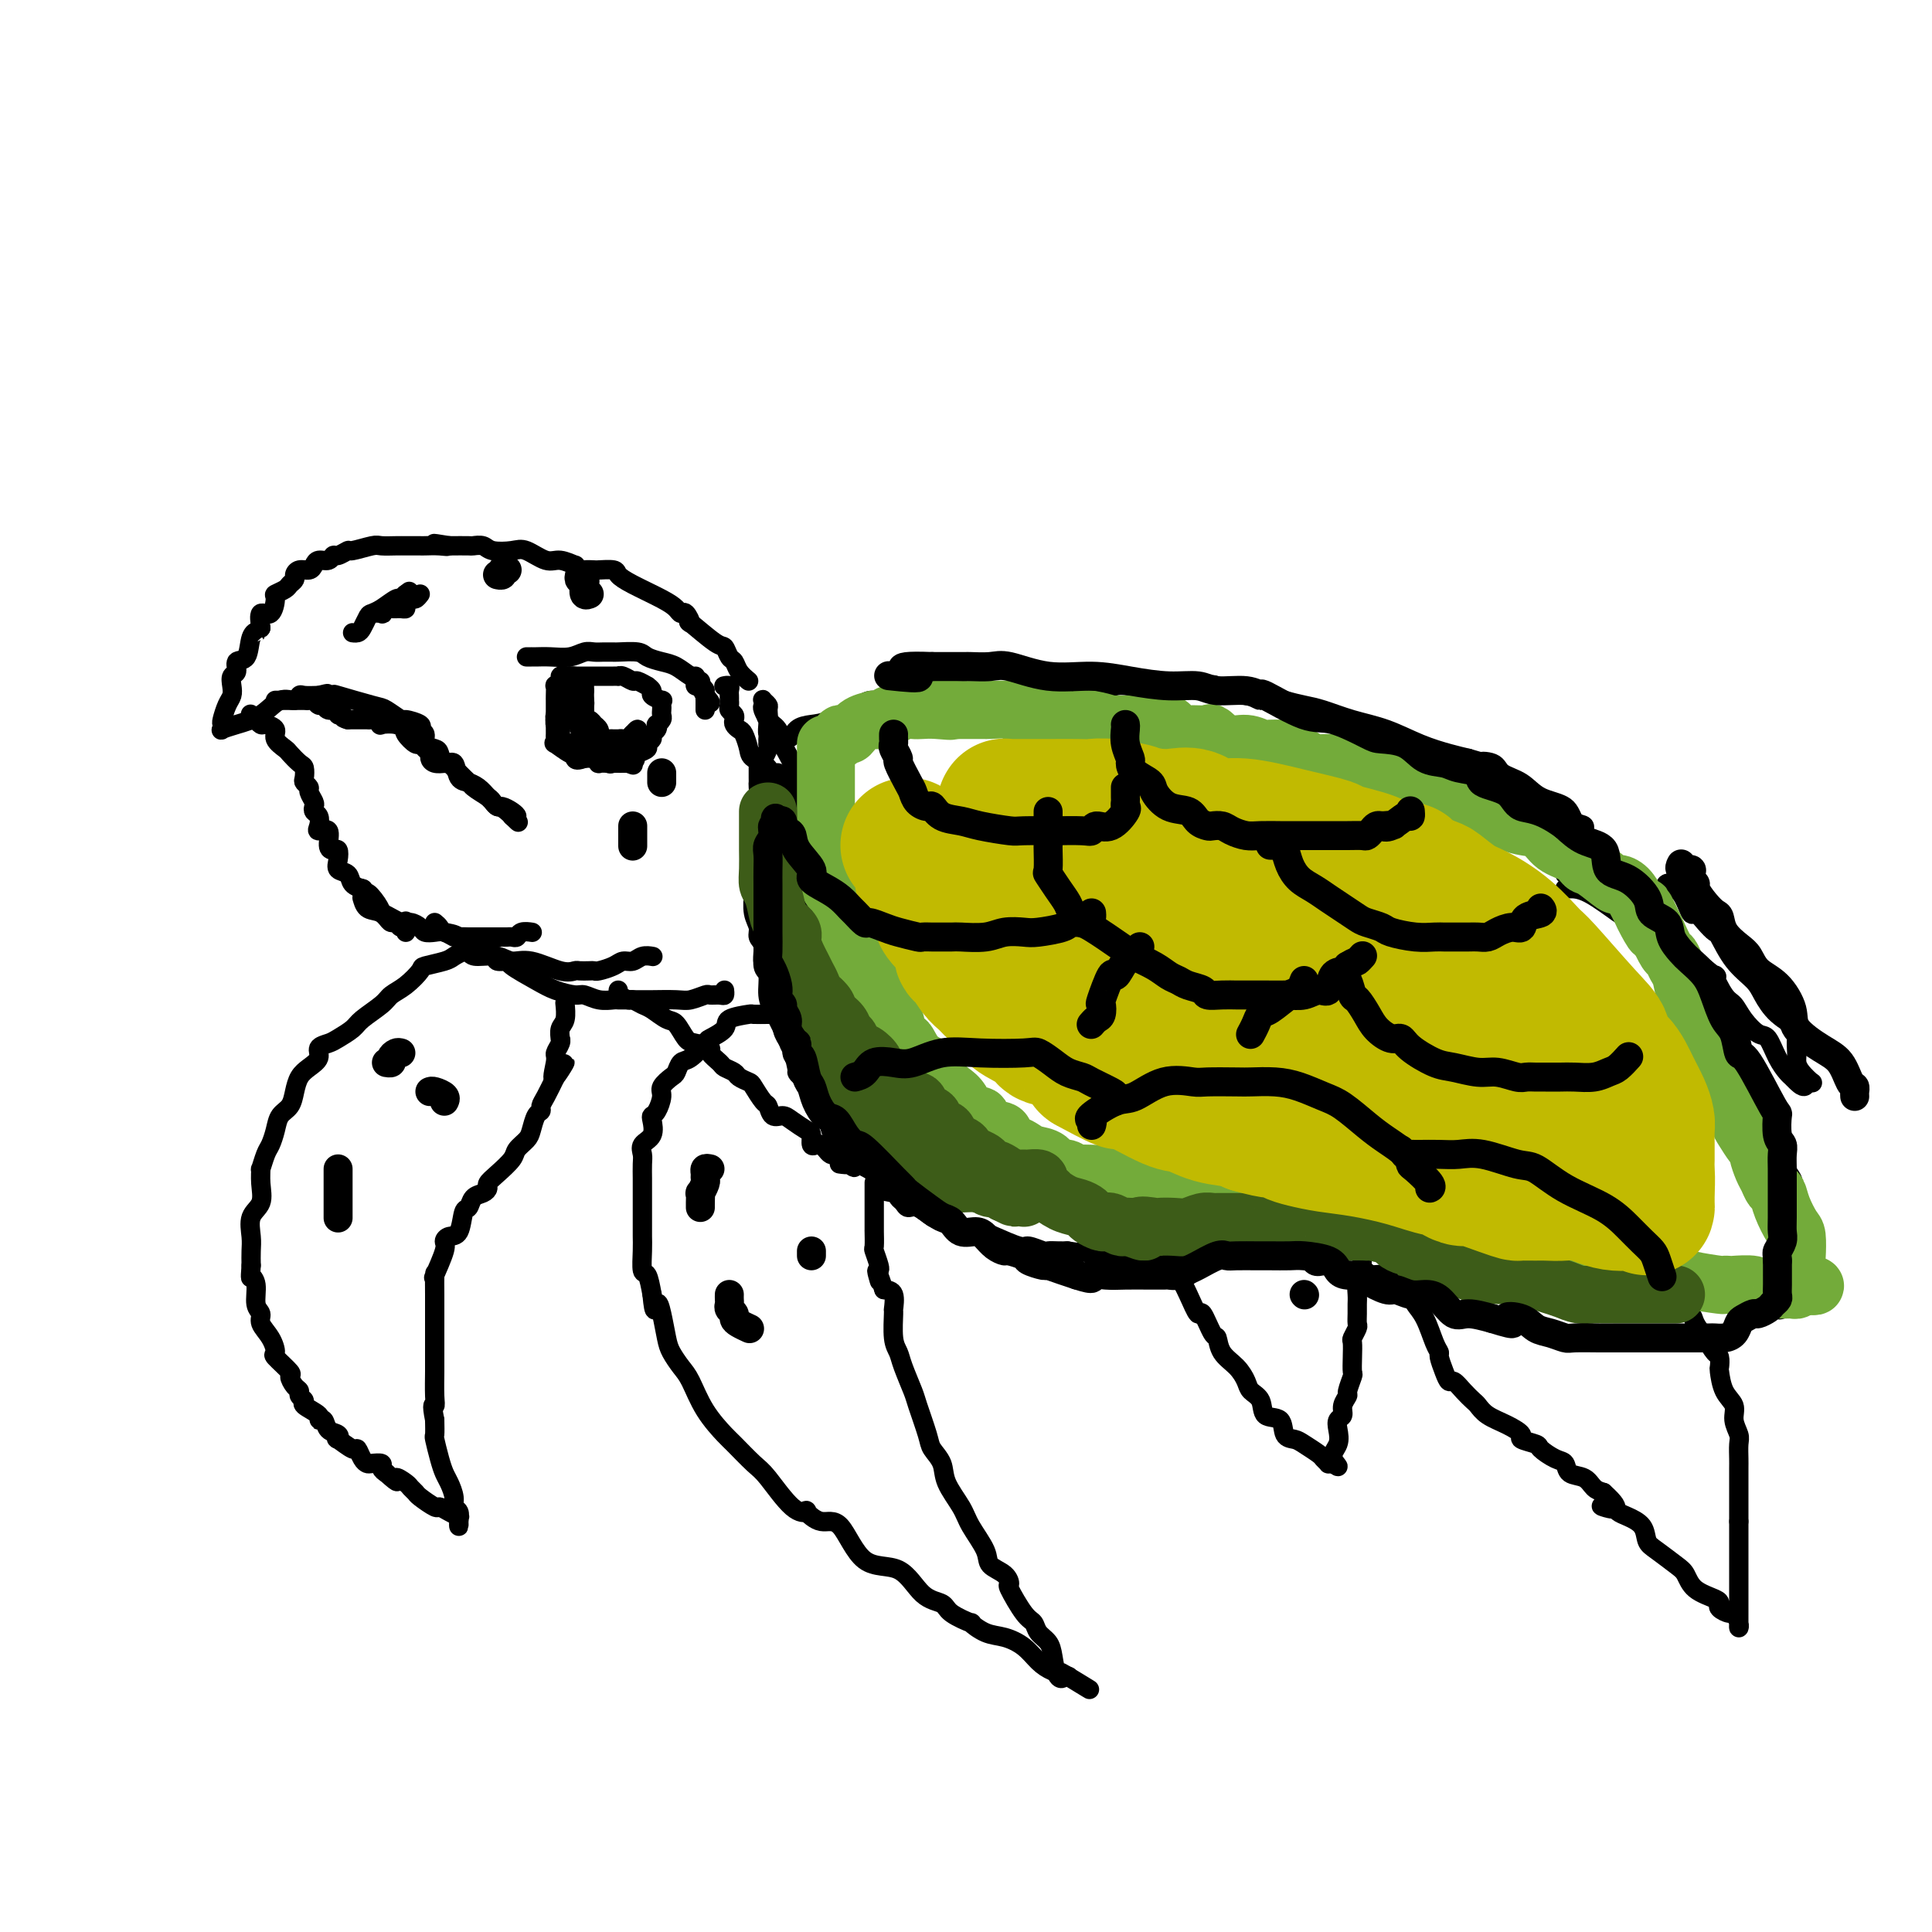 <svg viewBox='0 0 400 400' version='1.1' xmlns='http://www.w3.org/2000/svg' xmlns:xlink='http://www.w3.org/1999/xlink'><g fill='none' stroke='rgb(0,0,0)' stroke-width='4' stroke-linecap='round' stroke-linejoin='round'><path d='M155,141c-0.756,-0.633 -1.511,-1.265 -2,-2c-0.489,-0.735 -0.710,-1.571 -1,-2c-0.290,-0.429 -0.647,-0.449 -1,-1c-0.353,-0.551 -0.700,-1.634 -1,-2c-0.300,-0.366 -0.553,-0.017 -2,-1c-1.447,-0.983 -4.089,-3.299 -5,-4c-0.911,-0.701 -0.093,0.214 0,0c0.093,-0.214 -0.541,-1.555 -1,-2c-0.459,-0.445 -0.743,0.008 -1,0c-0.257,-0.008 -0.486,-0.475 -1,-1c-0.514,-0.525 -1.311,-1.107 -3,-2c-1.689,-0.893 -4.269,-2.096 -6,-3c-1.731,-0.904 -2.614,-1.511 -3,-2c-0.386,-0.489 -0.274,-0.862 -1,-1c-0.726,-0.138 -2.290,-0.041 -3,0c-0.710,0.041 -0.566,0.026 -1,0c-0.434,-0.026 -1.446,-0.064 -2,0c-0.554,0.064 -0.650,0.229 -1,0c-0.350,-0.229 -0.954,-0.854 -1,-1c-0.046,-0.146 0.467,0.185 0,0c-0.467,-0.185 -1.914,-0.886 -3,-1c-1.086,-0.114 -1.809,0.358 -3,0c-1.191,-0.358 -2.848,-1.546 -4,-2c-1.152,-0.454 -1.798,-0.174 -3,0c-1.202,0.174 -2.960,0.243 -4,0c-1.040,-0.243 -1.361,-0.797 -2,-1c-0.639,-0.203 -1.595,-0.055 -2,0c-0.405,0.055 -0.259,0.016 -1,0c-0.741,-0.016 -2.371,-0.008 -4,0'/><path d='M93,113c-5.625,-0.928 -2.189,-0.249 -1,0c1.189,0.249 0.130,0.067 -1,0c-1.130,-0.067 -2.332,-0.018 -3,0c-0.668,0.018 -0.802,0.005 -1,0c-0.198,-0.005 -0.459,-0.002 -1,0c-0.541,0.002 -1.361,0.005 -2,0c-0.639,-0.005 -1.098,-0.016 -2,0c-0.902,0.016 -2.248,0.061 -3,0c-0.752,-0.061 -0.909,-0.228 -2,0c-1.091,0.228 -3.118,0.850 -4,1c-0.882,0.150 -0.621,-0.171 -1,0c-0.379,0.171 -1.397,0.833 -2,1c-0.603,0.167 -0.791,-0.162 -1,0c-0.209,0.162 -0.441,0.813 -1,1c-0.559,0.187 -1.446,-0.091 -2,0c-0.554,0.091 -0.774,0.549 -1,1c-0.226,0.451 -0.456,0.894 -1,1c-0.544,0.106 -1.401,-0.127 -2,0c-0.599,0.127 -0.939,0.612 -1,1c-0.061,0.388 0.156,0.679 0,1c-0.156,0.321 -0.685,0.672 -1,1c-0.315,0.328 -0.418,0.632 -1,1c-0.582,0.368 -1.645,0.800 -2,1c-0.355,0.200 -0.002,0.167 0,1c0.002,0.833 -0.346,2.532 -1,3c-0.654,0.468 -1.616,-0.295 -2,0c-0.384,0.295 -0.192,1.647 0,3'/><path d='M54,130c-2.029,2.394 -1.103,1.381 -1,1c0.103,-0.381 -0.617,-0.128 -1,1c-0.383,1.128 -0.428,3.131 -1,4c-0.572,0.869 -1.669,0.603 -2,1c-0.331,0.397 0.105,1.456 0,2c-0.105,0.544 -0.750,0.573 -1,1c-0.250,0.427 -0.106,1.252 0,2c0.106,0.748 0.172,1.419 0,2c-0.172,0.581 -0.584,1.070 -1,2c-0.416,0.930 -0.836,2.299 -1,3c-0.164,0.701 -0.071,0.733 0,1c0.071,0.267 0.118,0.768 0,1c-0.118,0.232 -0.403,0.197 0,0c0.403,-0.197 1.495,-0.554 3,-1c1.505,-0.446 3.424,-0.981 5,-2c1.576,-1.019 2.809,-2.522 4,-3c1.191,-0.478 2.340,0.068 3,0c0.660,-0.068 0.832,-0.749 1,-1c0.168,-0.251 0.334,-0.072 1,0c0.666,0.072 1.833,0.036 3,0'/><path d='M66,144c3.187,-0.782 1.156,-0.236 1,0c-0.156,0.236 1.563,0.162 2,0c0.437,-0.162 -0.408,-0.412 1,0c1.408,0.412 5.068,1.486 7,2c1.932,0.514 2.134,0.467 3,1c0.866,0.533 2.394,1.648 3,2c0.606,0.352 0.290,-0.057 1,0c0.710,0.057 2.446,0.579 3,1c0.554,0.421 -0.072,0.741 0,1c0.072,0.259 0.844,0.456 1,1c0.156,0.544 -0.305,1.435 0,2c0.305,0.565 1.376,0.803 2,1c0.624,0.197 0.801,0.354 1,1c0.199,0.646 0.418,1.783 1,2c0.582,0.217 1.525,-0.485 2,0c0.475,0.485 0.480,2.157 1,3c0.520,0.843 1.554,0.857 2,1c0.446,0.143 0.304,0.416 1,1c0.696,0.584 2.231,1.480 3,2c0.769,0.520 0.771,0.665 1,1c0.229,0.335 0.686,0.861 1,1c0.314,0.139 0.486,-0.107 1,0c0.514,0.107 1.369,0.567 2,1c0.631,0.433 1.037,0.838 1,1c-0.037,0.162 -0.519,0.081 -1,0'/><path d='M106,169c2.821,2.760 0.372,0.159 -1,-1c-1.372,-1.159 -1.668,-0.875 -2,-1c-0.332,-0.125 -0.701,-0.660 -1,-1c-0.299,-0.340 -0.528,-0.486 -1,-1c-0.472,-0.514 -1.187,-1.395 -2,-2c-0.813,-0.605 -1.723,-0.936 -2,-1c-0.277,-0.064 0.080,0.137 0,0c-0.080,-0.137 -0.598,-0.611 -1,-1c-0.402,-0.389 -0.689,-0.692 -1,-1c-0.311,-0.308 -0.648,-0.621 -1,-1c-0.352,-0.379 -0.721,-0.822 -1,-1c-0.279,-0.178 -0.470,-0.089 -1,0c-0.530,0.089 -1.399,0.177 -2,0c-0.601,-0.177 -0.933,-0.620 -1,-1c-0.067,-0.380 0.132,-0.697 0,-1c-0.132,-0.303 -0.596,-0.593 -1,-1c-0.404,-0.407 -0.748,-0.931 -1,-1c-0.252,-0.069 -0.412,0.318 -1,0c-0.588,-0.318 -1.605,-1.339 -2,-2c-0.395,-0.661 -0.169,-0.961 0,-1c0.169,-0.039 0.282,0.182 0,0c-0.282,-0.182 -0.958,-0.767 -2,-1c-1.042,-0.233 -2.450,-0.115 -3,0c-0.550,0.115 -0.241,0.227 0,0c0.241,-0.227 0.416,-0.793 0,-1c-0.416,-0.207 -1.421,-0.055 -2,0c-0.579,0.055 -0.733,0.015 -1,0c-0.267,-0.015 -0.649,-0.004 -1,0c-0.351,0.004 -0.671,0.001 -1,0c-0.329,-0.001 -0.665,-0.000 -1,0c-0.335,0.000 -0.667,0.000 -1,0'/><path d='M72,149c-1.705,-0.399 -0.968,-0.895 -1,-1c-0.032,-0.105 -0.835,0.183 -1,0c-0.165,-0.183 0.307,-0.837 0,-1c-0.307,-0.163 -1.392,0.167 -2,0c-0.608,-0.167 -0.740,-0.829 -1,-1c-0.260,-0.171 -0.647,0.150 -1,0c-0.353,-0.150 -0.673,-0.772 -1,-1c-0.327,-0.228 -0.661,-0.061 -1,0c-0.339,0.061 -0.681,0.016 -1,0c-0.319,-0.016 -0.614,-0.004 -1,0c-0.386,0.004 -0.864,0.001 -1,0c-0.136,-0.001 0.069,-0.000 0,0c-0.069,0.000 -0.411,0.000 -1,0c-0.589,-0.000 -1.426,-0.000 -2,0c-0.574,0.000 -0.885,0.000 -1,0c-0.115,-0.000 -0.033,-0.000 0,0c0.033,0.000 0.016,0.000 0,0'/><path d='M52,148c-0.120,-0.122 -0.241,-0.243 0,0c0.241,0.243 0.843,0.852 1,1c0.157,0.148 -0.132,-0.165 0,0c0.132,0.165 0.683,0.808 1,1c0.317,0.192 0.398,-0.066 1,0c0.602,0.066 1.723,0.455 2,1c0.277,0.545 -0.290,1.244 0,2c0.290,0.756 1.437,1.568 2,2c0.563,0.432 0.542,0.483 1,1c0.458,0.517 1.395,1.501 2,2c0.605,0.499 0.879,0.514 1,1c0.121,0.486 0.089,1.443 0,2c-0.089,0.557 -0.234,0.712 0,1c0.234,0.288 0.846,0.707 1,1c0.154,0.293 -0.151,0.459 0,1c0.151,0.541 0.759,1.458 1,2c0.241,0.542 0.115,0.710 0,1c-0.115,0.290 -0.219,0.702 0,1c0.219,0.298 0.762,0.482 1,1c0.238,0.518 0.172,1.369 0,2c-0.172,0.631 -0.449,1.043 0,1c0.449,-0.043 1.623,-0.542 2,0c0.377,0.542 -0.045,2.124 0,3c0.045,0.876 0.555,1.046 1,1c0.445,-0.046 0.825,-0.307 1,0c0.175,0.307 0.145,1.182 0,2c-0.145,0.818 -0.406,1.578 0,2c0.406,0.422 1.480,0.505 2,1c0.520,0.495 0.486,1.403 1,2c0.514,0.597 1.575,0.885 2,1c0.425,0.115 0.212,0.058 0,0'/><path d='M75,184c2.133,4.160 0.964,1.560 1,1c0.036,-0.560 1.277,0.921 2,2c0.723,1.079 0.929,1.756 1,2c0.071,0.244 0.008,0.055 0,0c-0.008,-0.055 0.039,0.023 0,0c-0.039,-0.023 -0.165,-0.145 0,0c0.165,0.145 0.622,0.559 1,1c0.378,0.441 0.676,0.908 1,1c0.324,0.092 0.675,-0.193 1,0c0.325,0.193 0.623,0.864 1,1c0.377,0.136 0.833,-0.262 1,0c0.167,0.262 0.045,1.186 0,1c-0.045,-0.186 -0.013,-1.482 0,-2c0.013,-0.518 0.006,-0.259 0,0'/><path d='M109,136c0.436,0.001 0.872,0.001 1,0c0.128,-0.001 -0.051,-0.004 0,0c0.051,0.004 0.331,0.015 1,0c0.669,-0.015 1.726,-0.057 3,0c1.274,0.057 2.766,0.211 4,0c1.234,-0.211 2.212,-0.789 3,-1c0.788,-0.211 1.388,-0.056 2,0c0.612,0.056 1.235,0.014 2,0c0.765,-0.014 1.670,-0.001 2,0c0.330,0.001 0.083,-0.011 0,0c-0.083,0.011 -0.003,0.043 1,0c1.003,-0.043 2.929,-0.163 4,0c1.071,0.163 1.286,0.607 2,1c0.714,0.393 1.928,0.734 3,1c1.072,0.266 2.004,0.457 3,1c0.996,0.543 2.057,1.437 3,2c0.943,0.563 1.769,0.795 2,1c0.231,0.205 -0.134,0.383 0,1c0.134,0.617 0.768,1.673 1,2c0.232,0.327 0.062,-0.075 0,0c-0.062,0.075 -0.017,0.628 0,1c0.017,0.372 0.004,0.562 0,1c-0.004,0.438 -0.001,1.125 0,1c0.001,-0.125 0.001,-1.063 0,-2'/><path d='M146,145c2.154,1.364 0.539,-0.226 0,-1c-0.539,-0.774 -0.001,-0.733 0,-1c0.001,-0.267 -0.536,-0.842 -1,-1c-0.464,-0.158 -0.856,0.102 -1,0c-0.144,-0.102 -0.039,-0.566 0,-1c0.039,-0.434 0.011,-0.838 0,-1c-0.011,-0.162 -0.006,-0.081 0,0'/><path d='M87,123c-0.341,0.445 -0.682,0.890 -1,1c-0.318,0.110 -0.613,-0.114 -1,0c-0.387,0.114 -0.868,0.565 -1,1c-0.132,0.435 0.083,0.852 0,1c-0.083,0.148 -0.465,0.026 -1,0c-0.535,-0.026 -1.222,0.045 -2,0c-0.778,-0.045 -1.647,-0.206 -2,0c-0.353,0.206 -0.189,0.780 0,1c0.189,0.220 0.402,0.087 0,0c-0.402,-0.087 -1.419,-0.129 -2,0c-0.581,0.129 -0.727,0.427 -1,1c-0.273,0.573 -0.673,1.419 -1,2c-0.327,0.581 -0.582,0.895 -1,1c-0.418,0.105 -0.999,0.000 -1,0c-0.001,-0.000 0.579,0.103 1,0c0.421,-0.103 0.684,-0.414 1,-1c0.316,-0.586 0.687,-1.449 1,-2c0.313,-0.551 0.570,-0.791 1,-1c0.430,-0.209 1.033,-0.386 2,-1c0.967,-0.614 2.299,-1.665 3,-2c0.701,-0.335 0.772,0.047 1,0c0.228,-0.047 0.614,-0.524 1,-1'/><path d='M84,123c1.400,-1.089 0.400,-0.311 0,0c-0.400,0.311 -0.200,0.156 0,0'/><path d='M119,141c0.004,0.457 0.007,0.914 0,1c-0.007,0.086 -0.025,-0.199 0,0c0.025,0.199 0.094,0.883 0,1c-0.094,0.117 -0.351,-0.332 -1,0c-0.649,0.332 -1.691,1.447 -2,2c-0.309,0.553 0.113,0.544 0,1c-0.113,0.456 -0.762,1.375 -1,2c-0.238,0.625 -0.064,0.955 0,1c0.064,0.045 0.017,-0.195 0,0c-0.017,0.195 -0.005,0.825 0,1c0.005,0.175 0.002,-0.107 0,0c-0.002,0.107 -0.003,0.601 0,1c0.003,0.399 0.011,0.703 0,1c-0.011,0.297 -0.042,0.586 0,1c0.042,0.414 0.158,0.952 0,1c-0.158,0.048 -0.590,-0.393 0,0c0.590,0.393 2.203,1.622 3,2c0.797,0.378 0.778,-0.095 1,0c0.222,0.095 0.686,0.757 1,1c0.314,0.243 0.480,0.065 1,0c0.520,-0.065 1.396,-0.017 2,0c0.604,0.017 0.935,0.005 1,0c0.065,-0.005 -0.138,-0.001 0,0c0.138,0.001 0.617,0.000 1,0c0.383,-0.000 0.670,-0.000 1,0c0.330,0.000 0.704,0.000 1,0c0.296,-0.000 0.513,-0.000 1,0c0.487,0.000 1.243,0.000 2,0'/><path d='M130,157c2.520,0.512 1.320,0.292 1,0c-0.320,-0.292 0.239,-0.656 1,-1c0.761,-0.344 1.724,-0.669 2,-1c0.276,-0.331 -0.136,-0.667 0,-1c0.136,-0.333 0.820,-0.663 1,-1c0.180,-0.337 -0.144,-0.682 0,-1c0.144,-0.318 0.757,-0.610 1,-1c0.243,-0.390 0.118,-0.878 0,-1c-0.118,-0.122 -0.228,0.122 0,0c0.228,-0.122 0.792,-0.611 1,-1c0.208,-0.389 0.058,-0.678 0,-1c-0.058,-0.322 -0.023,-0.678 0,-1c0.023,-0.322 0.036,-0.611 0,-1c-0.036,-0.389 -0.119,-0.879 0,-1c0.119,-0.121 0.440,0.126 0,0c-0.440,-0.126 -1.642,-0.626 -2,-1c-0.358,-0.374 0.126,-0.621 0,-1c-0.126,-0.379 -0.863,-0.890 -1,-1c-0.137,-0.110 0.327,0.181 0,0c-0.327,-0.181 -1.446,-0.833 -2,-1c-0.554,-0.167 -0.543,0.151 -1,0c-0.457,-0.151 -1.382,-0.773 -2,-1c-0.618,-0.227 -0.928,-0.061 -1,0c-0.072,0.061 0.094,0.016 0,0c-0.094,-0.016 -0.449,-0.004 -1,0c-0.551,0.004 -1.297,0.001 -2,0c-0.703,-0.001 -1.364,-0.000 -2,0c-0.636,0.000 -1.248,0.000 -2,0c-0.752,-0.000 -1.643,-0.000 -2,0c-0.357,0.000 -0.178,0.000 0,0'/><path d='M119,140c-2.194,-0.158 -1.180,-0.052 -1,0c0.180,0.052 -0.474,0.051 -1,0c-0.526,-0.051 -0.926,-0.151 -1,0c-0.074,0.151 0.176,0.552 0,1c-0.176,0.448 -0.779,0.942 -1,1c-0.221,0.058 -0.059,-0.321 0,0c0.059,0.321 0.016,1.343 0,2c-0.016,0.657 -0.004,0.949 0,1c0.004,0.051 0.001,-0.140 0,0c-0.001,0.140 -0.000,0.611 0,1c0.000,0.389 -0.001,0.696 0,1c0.001,0.304 0.004,0.607 0,1c-0.004,0.393 -0.016,0.877 0,1c0.016,0.123 0.058,-0.116 0,0c-0.058,0.116 -0.218,0.588 0,1c0.218,0.412 0.813,0.763 1,1c0.187,0.237 -0.035,0.361 0,1c0.035,0.639 0.327,1.792 1,2c0.673,0.208 1.726,-0.529 2,0c0.274,0.529 -0.229,2.324 0,3c0.229,0.676 1.192,0.234 2,0c0.808,-0.234 1.460,-0.259 2,0c0.540,0.259 0.967,0.801 1,1c0.033,0.199 -0.327,0.053 0,0c0.327,-0.053 1.341,-0.014 2,0c0.659,0.014 0.964,0.004 1,0c0.036,-0.004 -0.198,-0.001 0,0c0.198,0.001 0.826,0.000 1,0c0.174,-0.000 -0.107,-0.000 0,0c0.107,0.000 0.602,0.000 1,0c0.398,-0.000 0.699,-0.000 1,0'/><path d='M130,158c2.172,0.729 1.104,0.550 1,0c-0.104,-0.550 0.758,-1.473 1,-2c0.242,-0.527 -0.135,-0.660 0,-1c0.135,-0.340 0.782,-0.889 1,-1c0.218,-0.111 0.008,0.216 0,0c-0.008,-0.216 0.187,-0.976 0,-1c-0.187,-0.024 -0.757,0.687 -1,1c-0.243,0.313 -0.160,0.227 0,0c0.160,-0.227 0.398,-0.597 0,0c-0.398,0.597 -1.430,2.159 -2,3c-0.570,0.841 -0.678,0.959 -1,1c-0.322,0.041 -0.860,0.006 -1,0c-0.140,-0.006 0.117,0.019 0,0c-0.117,-0.019 -0.608,-0.082 -1,0c-0.392,0.082 -0.683,0.309 -1,0c-0.317,-0.309 -0.658,-1.155 -1,-2'/><path d='M125,156c-0.895,-0.317 -0.632,-0.610 -1,-1c-0.368,-0.390 -1.367,-0.878 -2,-1c-0.633,-0.122 -0.902,0.121 -1,0c-0.098,-0.121 -0.026,-0.606 0,-1c0.026,-0.394 0.007,-0.698 0,-1c-0.007,-0.302 -0.002,-0.603 0,-1c0.002,-0.397 0.001,-0.892 0,-1c-0.001,-0.108 -0.000,0.169 0,0c0.000,-0.169 0.000,-0.786 0,-1c-0.000,-0.214 -0.000,-0.025 0,0c0.000,0.025 0.000,-0.113 0,-1c-0.000,-0.887 -0.000,-2.522 0,-3c0.000,-0.478 0.000,0.202 0,0c-0.000,-0.202 -0.000,-1.285 0,-2c0.000,-0.715 0.000,-1.061 0,-1c-0.000,0.061 -0.000,0.531 0,1'/><path d='M121,143c-0.618,-1.591 -0.163,0.932 0,2c0.163,1.068 0.034,0.683 0,1c-0.034,0.317 0.028,1.338 0,2c-0.028,0.662 -0.148,0.965 0,1c0.148,0.035 0.562,-0.197 1,0c0.438,0.197 0.901,0.823 1,1c0.099,0.177 -0.167,-0.093 0,0c0.167,0.093 0.766,0.551 1,1c0.234,0.449 0.104,0.891 0,1c-0.104,0.109 -0.182,-0.115 0,0c0.182,0.115 0.622,0.570 1,1c0.378,0.430 0.693,0.837 1,1c0.307,0.163 0.607,0.082 1,0c0.393,-0.082 0.880,-0.165 1,0c0.120,0.165 -0.127,0.577 0,1c0.127,0.423 0.626,0.855 1,1c0.374,0.145 0.622,0.001 1,0c0.378,-0.001 0.886,0.140 1,0c0.114,-0.140 -0.166,-0.562 0,-1c0.166,-0.438 0.777,-0.892 1,-1c0.223,-0.108 0.057,0.131 0,0c-0.057,-0.131 -0.005,-0.633 0,-1c0.005,-0.367 -0.037,-0.599 0,-1c0.037,-0.401 0.153,-0.972 0,-1c-0.153,-0.028 -0.577,0.486 -1,1'/><path d='M131,152c0.126,-0.392 -0.558,0.627 -1,1c-0.442,0.373 -0.642,0.100 -1,0c-0.358,-0.100 -0.873,-0.026 -1,0c-0.127,0.026 0.135,0.003 0,0c-0.135,-0.003 -0.666,0.013 -1,0c-0.334,-0.013 -0.470,-0.055 -1,0c-0.530,0.055 -1.452,0.208 -2,0c-0.548,-0.208 -0.721,-0.778 -1,-1c-0.279,-0.222 -0.663,-0.097 -1,0c-0.337,0.097 -0.626,0.166 -1,0c-0.374,-0.166 -0.832,-0.565 -1,-1c-0.168,-0.435 -0.045,-0.904 0,-1c0.045,-0.096 0.012,0.181 0,0c-0.012,-0.181 -0.003,-0.822 0,-1c0.003,-0.178 0.001,0.106 0,0c-0.001,-0.106 -0.000,-0.602 0,-1c0.000,-0.398 0.000,-0.698 0,-1c-0.000,-0.302 -0.000,-0.607 0,-1c0.000,-0.393 0.000,-0.875 0,-1c-0.000,-0.125 -0.000,0.107 0,0c0.000,-0.107 0.000,-0.554 0,-1'/><path d='M120,144c-0.094,-1.467 0.171,-1.135 0,-1c-0.171,0.135 -0.778,0.074 -1,0c-0.222,-0.074 -0.060,-0.160 0,0c0.060,0.160 0.017,0.568 0,1c-0.017,0.432 -0.008,0.889 0,1c0.008,0.111 0.016,-0.124 0,0c-0.016,0.124 -0.057,0.608 0,1c0.057,0.392 0.211,0.694 0,1c-0.211,0.306 -0.789,0.618 -1,1c-0.211,0.382 -0.057,0.834 0,1c0.057,0.166 0.016,0.048 0,0c-0.016,-0.048 -0.008,-0.024 0,0'/><path d='M150,142c-0.113,0.025 -0.226,0.049 0,0c0.226,-0.049 0.793,-0.172 1,0c0.207,0.172 0.056,0.637 0,1c-0.056,0.363 -0.016,0.622 0,1c0.016,0.378 0.008,0.875 0,1c-0.008,0.125 -0.016,-0.121 0,0c0.016,0.121 0.056,0.610 0,1c-0.056,0.390 -0.208,0.682 0,1c0.208,0.318 0.777,0.661 1,1c0.223,0.339 0.102,0.675 0,1c-0.102,0.325 -0.184,0.639 0,1c0.184,0.361 0.635,0.767 1,1c0.365,0.233 0.644,0.291 1,1c0.356,0.709 0.790,2.067 1,3c0.210,0.933 0.195,1.440 1,2c0.805,0.560 2.430,1.173 3,2c0.570,0.827 0.087,1.868 1,3c0.913,1.132 3.224,2.355 4,3c0.776,0.645 0.017,0.712 0,1c-0.017,0.288 0.710,0.797 1,1c0.290,0.203 0.145,0.102 0,0'/><path d='M75,184c-0.004,0.294 -0.007,0.588 0,1c0.007,0.412 0.026,0.941 0,1c-0.026,0.059 -0.096,-0.353 0,0c0.096,0.353 0.358,1.470 1,2c0.642,0.530 1.663,0.471 3,1c1.337,0.529 2.991,1.645 4,2c1.009,0.355 1.372,-0.049 2,0c0.628,0.049 1.520,0.553 2,1c0.480,0.447 0.547,0.838 1,1c0.453,0.162 1.291,0.096 2,0c0.709,-0.096 1.288,-0.222 2,0c0.712,0.222 1.556,0.792 2,1c0.444,0.208 0.489,0.056 1,0c0.511,-0.056 1.489,-0.015 2,0c0.511,0.015 0.557,0.004 1,0c0.443,-0.004 1.284,-0.001 2,0c0.716,0.001 1.305,0.001 2,0c0.695,-0.001 1.494,-0.004 2,0c0.506,0.004 0.717,0.015 1,0c0.283,-0.015 0.636,-0.057 1,0c0.364,0.057 0.738,0.211 1,0c0.262,-0.211 0.410,-0.789 1,-1c0.590,-0.211 1.620,-0.057 2,0c0.380,0.057 0.108,0.016 0,0c-0.108,-0.016 -0.054,-0.008 0,0'/><path d='M90,191c0.387,0.318 0.773,0.635 1,1c0.227,0.365 0.294,0.776 1,1c0.706,0.224 2.050,0.260 3,1c0.950,0.740 1.504,2.182 2,3c0.496,0.818 0.933,1.011 2,1c1.067,-0.011 2.762,-0.227 4,0c1.238,0.227 2.018,0.898 3,1c0.982,0.102 2.165,-0.365 4,0c1.835,0.365 4.324,1.562 6,2c1.676,0.438 2.541,0.118 3,0c0.459,-0.118 0.511,-0.034 1,0c0.489,0.034 1.415,0.019 2,0c0.585,-0.019 0.828,-0.043 1,0c0.172,0.043 0.272,0.151 1,0c0.728,-0.151 2.083,-0.562 3,-1c0.917,-0.438 1.395,-0.902 2,-1c0.605,-0.098 1.337,0.170 2,0c0.663,-0.170 1.255,-0.776 2,-1c0.745,-0.224 1.641,-0.064 2,0c0.359,0.064 0.179,0.032 0,0'/><path d='M103,198c-0.230,0.432 -0.460,0.865 0,1c0.460,0.135 1.611,-0.026 2,0c0.389,0.026 0.015,0.241 1,1c0.985,0.759 3.330,2.064 5,3c1.670,0.936 2.665,1.505 4,2c1.335,0.495 3.012,0.917 4,1c0.988,0.083 1.289,-0.174 2,0c0.711,0.174 1.833,0.779 3,1c1.167,0.221 2.379,0.059 3,0c0.621,-0.059 0.652,-0.016 1,0c0.348,0.016 1.012,0.005 2,0c0.988,-0.005 2.300,-0.005 3,0c0.700,0.005 0.788,0.016 2,0c1.212,-0.016 3.547,-0.057 5,0c1.453,0.057 2.025,0.212 3,0c0.975,-0.212 2.352,-0.793 3,-1c0.648,-0.207 0.566,-0.042 1,0c0.434,0.042 1.384,-0.040 2,0c0.616,0.040 0.897,0.203 1,0c0.103,-0.203 0.030,-0.772 0,-1c-0.030,-0.228 -0.015,-0.114 0,0'/><path d='M164,167c-0.008,0.027 -0.016,0.053 0,0c0.016,-0.053 0.057,-0.187 0,0c-0.057,0.187 -0.211,0.693 0,1c0.211,0.307 0.788,0.415 1,1c0.212,0.585 0.061,1.646 0,2c-0.061,0.354 -0.031,0.001 0,0c0.031,-0.001 0.062,0.351 0,1c-0.062,0.649 -0.216,1.595 0,2c0.216,0.405 0.804,0.269 1,0c0.196,-0.269 0.001,-0.672 0,-1c-0.001,-0.328 0.192,-0.581 0,-1c-0.192,-0.419 -0.769,-1.004 -1,-2c-0.231,-0.996 -0.115,-2.403 0,-3c0.115,-0.597 0.228,-0.383 0,-1c-0.228,-0.617 -0.796,-2.066 -1,-3c-0.204,-0.934 -0.045,-1.353 0,-2c0.045,-0.647 -0.026,-1.520 0,-2c0.026,-0.480 0.148,-0.566 0,-1c-0.148,-0.434 -0.564,-1.215 -1,-2c-0.436,-0.785 -0.890,-1.572 -1,-2c-0.110,-0.428 0.125,-0.496 0,-1c-0.125,-0.504 -0.611,-1.443 -1,-2c-0.389,-0.557 -0.683,-0.730 -1,-1c-0.317,-0.270 -0.659,-0.635 -1,-1'/><path d='M159,149c-0.769,-1.438 -0.192,-0.032 0,0c0.192,0.032 -0.001,-1.309 0,-2c0.001,-0.691 0.195,-0.734 0,-1c-0.195,-0.266 -0.781,-0.757 -1,-1c-0.219,-0.243 -0.073,-0.237 0,0c0.073,0.237 0.072,0.707 0,1c-0.072,0.293 -0.216,0.411 0,1c0.216,0.589 0.793,1.649 1,2c0.207,0.351 0.044,-0.008 0,0c-0.044,0.008 0.030,0.381 0,1c-0.030,0.619 -0.163,1.484 0,2c0.163,0.516 0.621,0.685 1,1c0.379,0.315 0.679,0.777 1,1c0.321,0.223 0.663,0.207 1,0c0.337,-0.207 0.668,-0.603 1,-1'/><path d='M163,153c0.931,-0.242 1.258,-1.347 2,-2c0.742,-0.653 1.899,-0.852 3,-1c1.101,-0.148 2.146,-0.243 4,-1c1.854,-0.757 4.519,-2.175 6,-3c1.481,-0.825 1.779,-1.058 3,-1c1.221,0.058 3.364,0.408 5,0c1.636,-0.408 2.764,-1.573 4,-2c1.236,-0.427 2.580,-0.114 4,0c1.420,0.114 2.917,0.031 4,0c1.083,-0.031 1.752,-0.008 3,0c1.248,0.008 3.074,0.003 5,0c1.926,-0.003 3.951,-0.005 6,0c2.049,0.005 4.121,0.015 6,0c1.879,-0.015 3.564,-0.057 5,0c1.436,0.057 2.624,0.211 4,0c1.376,-0.211 2.941,-0.788 4,-1c1.059,-0.212 1.613,-0.059 3,0c1.387,0.059 3.606,0.024 5,0c1.394,-0.024 1.961,-0.035 4,0c2.039,0.035 5.549,0.117 7,0c1.451,-0.117 0.842,-0.435 2,0c1.158,0.435 4.082,1.621 6,2c1.918,0.379 2.828,-0.050 4,0c1.172,0.050 2.604,0.579 4,1c1.396,0.421 2.756,0.735 4,1c1.244,0.265 2.373,0.480 4,1c1.627,0.520 3.751,1.344 6,2c2.249,0.656 4.624,1.145 7,2c2.376,0.855 4.755,2.076 7,3c2.245,0.924 4.356,1.550 6,2c1.644,0.450 2.822,0.725 4,1'/><path d='M304,157c8.930,2.574 4.256,1.509 3,1c-1.256,-0.509 0.907,-0.461 2,0c1.093,0.461 1.118,1.336 2,2c0.882,0.664 2.623,1.119 4,2c1.377,0.881 2.391,2.189 4,3c1.609,0.811 3.811,1.126 5,2c1.189,0.874 1.363,2.308 2,3c0.637,0.692 1.736,0.643 2,1c0.264,0.357 -0.307,1.121 0,2c0.307,0.879 1.491,1.873 2,2c0.509,0.127 0.342,-0.613 1,1c0.658,1.613 2.142,5.578 3,7c0.858,1.422 1.091,0.302 1,0c-0.091,-0.302 -0.504,0.213 0,1c0.504,0.787 1.927,1.845 3,3c1.073,1.155 1.797,2.406 2,3c0.203,0.594 -0.113,0.530 0,1c0.113,0.470 0.656,1.475 1,2c0.344,0.525 0.488,0.570 1,1c0.512,0.430 1.391,1.246 2,2c0.609,0.754 0.947,1.445 1,2c0.053,0.555 -0.178,0.972 0,1c0.178,0.028 0.766,-0.333 1,0c0.234,0.333 0.116,1.360 0,2c-0.116,0.640 -0.228,0.893 0,1c0.228,0.107 0.797,0.066 1,0c0.203,-0.066 0.041,-0.159 0,0c-0.041,0.159 0.041,0.568 0,1c-0.041,0.432 -0.203,0.885 0,1c0.203,0.115 0.772,-0.110 1,0c0.228,0.110 0.114,0.555 0,1'/><path d='M348,205c4.000,6.333 2.000,3.167 0,0'/><path d='M161,160c0.032,0.288 0.064,0.575 0,1c-0.064,0.425 -0.224,0.987 0,2c0.224,1.013 0.831,2.478 1,3c0.169,0.522 -0.099,0.102 0,1c0.099,0.898 0.567,3.113 1,4c0.433,0.887 0.833,0.445 1,1c0.167,0.555 0.102,2.107 0,3c-0.102,0.893 -0.240,1.125 0,2c0.240,0.875 0.856,2.391 1,3c0.144,0.609 -0.186,0.310 0,1c0.186,0.690 0.887,2.370 1,3c0.113,0.630 -0.364,0.210 0,1c0.364,0.790 1.568,2.791 2,4c0.432,1.209 0.090,1.627 0,2c-0.090,0.373 0.071,0.701 0,1c-0.071,0.299 -0.375,0.568 0,1c0.375,0.432 1.428,1.025 2,2c0.572,0.975 0.664,2.331 1,3c0.336,0.669 0.917,0.651 1,1c0.083,0.349 -0.333,1.066 0,2c0.333,0.934 1.416,2.087 2,3c0.584,0.913 0.671,1.588 1,2c0.329,0.412 0.901,0.563 1,1c0.099,0.437 -0.276,1.160 0,2c0.276,0.840 1.204,1.797 2,3c0.796,1.203 1.459,2.651 2,3c0.541,0.349 0.959,-0.401 1,0c0.041,0.401 -0.297,1.954 0,3c0.297,1.046 1.228,1.585 2,2c0.772,0.415 1.386,0.708 2,1'/><path d='M185,221c2.573,4.900 0.506,2.649 0,2c-0.506,-0.649 0.549,0.302 1,1c0.451,0.698 0.297,1.141 1,2c0.703,0.859 2.263,2.132 3,3c0.737,0.868 0.652,1.330 1,2c0.348,0.670 1.130,1.547 2,2c0.870,0.453 1.830,0.483 2,1c0.170,0.517 -0.449,1.523 0,2c0.449,0.477 1.965,0.426 3,1c1.035,0.574 1.589,1.772 2,2c0.411,0.228 0.679,-0.513 2,0c1.321,0.513 3.694,2.279 5,3c1.306,0.721 1.543,0.396 2,1c0.457,0.604 1.134,2.138 2,3c0.866,0.862 1.923,1.053 3,1c1.077,-0.053 2.176,-0.350 3,0c0.824,0.350 1.373,1.347 2,2c0.627,0.653 1.333,0.963 2,1c0.667,0.037 1.296,-0.200 2,0c0.704,0.200 1.481,0.838 2,1c0.519,0.162 0.778,-0.153 1,0c0.222,0.153 0.407,0.773 1,1c0.593,0.227 1.593,0.062 2,0c0.407,-0.062 0.222,-0.020 1,0c0.778,0.020 2.520,0.019 4,0c1.480,-0.019 2.697,-0.057 4,0c1.303,0.057 2.692,0.209 5,0c2.308,-0.209 5.536,-0.778 7,-1c1.464,-0.222 1.163,-0.098 2,0c0.837,0.098 2.810,0.171 4,0c1.190,-0.171 1.595,-0.585 2,-1'/><path d='M258,250c4.955,-0.309 2.843,-0.083 2,0c-0.843,0.083 -0.418,0.022 1,0c1.418,-0.022 3.827,-0.006 5,0c1.173,0.006 1.110,0.002 2,0c0.890,-0.002 2.733,-0.002 4,0c1.267,0.002 1.959,0.006 3,0c1.041,-0.006 2.432,-0.023 3,0c0.568,0.023 0.311,0.087 1,0c0.689,-0.087 2.322,-0.324 4,0c1.678,0.324 3.400,1.209 5,2c1.600,0.791 3.078,1.488 5,2c1.922,0.512 4.289,0.840 6,1c1.711,0.160 2.765,0.151 4,0c1.235,-0.151 2.651,-0.444 4,0c1.349,0.444 2.631,1.626 4,2c1.369,0.374 2.823,-0.059 4,0c1.177,0.059 2.075,0.611 3,1c0.925,0.389 1.877,0.615 3,1c1.123,0.385 2.419,0.930 3,1c0.581,0.070 0.448,-0.335 2,0c1.552,0.335 4.789,1.410 6,2c1.211,0.590 0.396,0.696 1,1c0.604,0.304 2.628,0.806 4,1c1.372,0.194 2.092,0.080 3,0c0.908,-0.080 2.004,-0.127 3,0c0.996,0.127 1.892,0.426 3,1c1.108,0.574 2.430,1.422 3,2c0.570,0.578 0.390,0.887 1,1c0.610,0.113 2.010,0.030 3,0c0.990,-0.030 1.568,-0.009 2,0c0.432,0.009 0.716,0.004 1,0'/><path d='M356,268c11.325,2.967 3.138,1.383 1,1c-2.138,-0.383 1.774,0.433 4,1c2.226,0.567 2.767,0.884 3,1c0.233,0.116 0.157,0.031 0,0c-0.157,-0.031 -0.396,-0.009 0,0c0.396,0.009 1.428,0.004 2,0c0.572,-0.004 0.682,-0.008 1,0c0.318,0.008 0.842,0.028 1,0c0.158,-0.028 -0.049,-0.104 0,0c0.049,0.104 0.353,0.388 1,0c0.647,-0.388 1.638,-1.447 2,-2c0.362,-0.553 0.097,-0.599 0,-1c-0.097,-0.401 -0.026,-1.158 0,-2c0.026,-0.842 0.007,-1.770 0,-2c-0.007,-0.230 -0.002,0.238 0,0c0.002,-0.238 0.000,-1.181 0,-2c-0.000,-0.819 -0.000,-1.512 0,-2c0.000,-0.488 -0.000,-0.769 0,-1c0.000,-0.231 0.000,-0.411 0,-1c-0.000,-0.589 -0.001,-1.587 0,-3c0.001,-1.413 0.002,-3.241 0,-4c-0.002,-0.759 -0.007,-0.447 0,-1c0.007,-0.553 0.026,-1.969 0,-3c-0.026,-1.031 -0.098,-1.677 0,-2c0.098,-0.323 0.366,-0.324 0,-1c-0.366,-0.676 -1.366,-2.027 -2,-3c-0.634,-0.973 -0.901,-1.570 -1,-2c-0.099,-0.430 -0.028,-0.694 0,-1c0.028,-0.306 0.014,-0.653 0,-1'/><path d='M368,237c-0.586,-5.593 -0.552,-3.576 -1,-3c-0.448,0.576 -1.377,-0.289 -2,-1c-0.623,-0.711 -0.940,-1.269 -1,-2c-0.060,-0.731 0.135,-1.637 0,-3c-0.135,-1.363 -0.601,-3.185 -1,-4c-0.399,-0.815 -0.732,-0.625 -1,-1c-0.268,-0.375 -0.471,-1.315 -1,-2c-0.529,-0.685 -1.385,-1.115 -2,-2c-0.615,-0.885 -0.990,-2.226 -1,-3c-0.010,-0.774 0.346,-0.981 0,-1c-0.346,-0.019 -1.393,0.149 -2,-1c-0.607,-1.149 -0.774,-3.616 -1,-5c-0.226,-1.384 -0.512,-1.687 -1,-2c-0.488,-0.313 -1.177,-0.637 -2,-1c-0.823,-0.363 -1.779,-0.766 -2,-1c-0.221,-0.234 0.292,-0.299 0,-1c-0.292,-0.701 -1.388,-2.037 -2,-3c-0.612,-0.963 -0.741,-1.552 -1,-2c-0.259,-0.448 -0.647,-0.753 -1,-1c-0.353,-0.247 -0.672,-0.434 -1,-1c-0.328,-0.566 -0.665,-1.509 -1,-2c-0.335,-0.491 -0.667,-0.530 -1,-1c-0.333,-0.470 -0.666,-1.370 -1,-2c-0.334,-0.630 -0.670,-0.989 -1,-1c-0.330,-0.011 -0.655,0.327 -1,0c-0.345,-0.327 -0.710,-1.318 -1,-2c-0.290,-0.682 -0.506,-1.056 -1,-2c-0.494,-0.944 -1.266,-2.459 -2,-3c-0.734,-0.541 -1.428,-0.107 -3,-1c-1.572,-0.893 -4.020,-3.112 -5,-4c-0.980,-0.888 -0.490,-0.444 0,0'/><path d='M159,153c0.006,0.439 0.012,0.878 0,1c-0.012,0.122 -0.042,-0.073 0,0c0.042,0.073 0.155,0.414 0,1c-0.155,0.586 -0.577,1.418 -1,2c-0.423,0.582 -0.845,0.916 -1,1c-0.155,0.084 -0.042,-0.082 0,0c0.042,0.082 0.012,0.410 0,1c-0.012,0.590 -0.007,1.441 0,2c0.007,0.559 0.016,0.825 0,1c-0.016,0.175 -0.057,0.258 0,1c0.057,0.742 0.211,2.144 0,3c-0.211,0.856 -0.789,1.166 -1,2c-0.211,0.834 -0.057,2.194 0,3c0.057,0.806 0.015,1.060 0,2c-0.015,0.940 -0.004,2.566 0,3c0.004,0.434 0.001,-0.324 0,0c-0.001,0.324 -0.001,1.732 0,3c0.001,1.268 0.004,2.398 0,3c-0.004,0.602 -0.016,0.676 0,1c0.016,0.324 0.061,0.900 0,2c-0.061,1.100 -0.228,2.725 0,4c0.228,1.275 0.850,2.198 1,3c0.150,0.802 -0.171,1.481 0,2c0.171,0.519 0.834,0.878 1,2c0.166,1.122 -0.164,3.009 0,4c0.164,0.991 0.821,1.088 1,2c0.179,0.912 -0.121,2.639 0,4c0.121,1.361 0.661,2.354 1,3c0.339,0.646 0.476,0.943 1,2c0.524,1.057 1.435,2.873 2,4c0.565,1.127 0.782,1.563 1,2'/><path d='M164,217c1.438,5.413 1.033,4.944 1,5c-0.033,0.056 0.305,0.635 1,1c0.695,0.365 1.746,0.516 2,1c0.254,0.484 -0.288,1.301 0,2c0.288,0.699 1.407,1.279 2,2c0.593,0.721 0.660,1.582 1,2c0.340,0.418 0.954,0.391 1,1c0.046,0.609 -0.474,1.852 0,3c0.474,1.148 1.942,2.199 3,3c1.058,0.801 1.706,1.352 2,2c0.294,0.648 0.236,1.392 1,2c0.764,0.608 2.351,1.080 3,2c0.649,0.920 0.358,2.289 1,3c0.642,0.711 2.215,0.763 3,1c0.785,0.237 0.781,0.660 1,1c0.219,0.340 0.660,0.598 1,1c0.340,0.402 0.579,0.947 1,1c0.421,0.053 1.024,-0.385 2,0c0.976,0.385 2.326,1.592 3,2c0.674,0.408 0.674,0.018 1,0c0.326,-0.018 0.980,0.337 2,1c1.020,0.663 2.406,1.636 3,2c0.594,0.364 0.395,0.121 1,0c0.605,-0.121 2.015,-0.120 3,0c0.985,0.120 1.544,0.358 3,1c1.456,0.642 3.808,1.689 5,2c1.192,0.311 1.226,-0.113 2,0c0.774,0.113 2.290,0.762 3,1c0.710,0.238 0.614,0.064 1,0c0.386,-0.064 1.253,-0.018 2,0c0.747,0.018 1.373,0.009 2,0'/><path d='M221,259c3.954,0.635 2.840,0.223 3,0c0.160,-0.223 1.594,-0.256 2,0c0.406,0.256 -0.217,0.801 0,1c0.217,0.199 1.272,0.053 2,0c0.728,-0.053 1.129,-0.013 2,0c0.871,0.013 2.214,-0.000 3,0c0.786,0.000 1.017,0.014 2,0c0.983,-0.014 2.718,-0.056 4,0c1.282,0.056 2.110,0.211 3,0c0.890,-0.211 1.841,-0.789 3,-1c1.159,-0.211 2.524,-0.056 3,0c0.476,0.056 0.062,0.015 2,0c1.938,-0.015 6.228,-0.002 8,0c1.772,0.002 1.027,-0.006 1,0c-0.027,0.006 0.665,0.026 2,0c1.335,-0.026 3.313,-0.099 5,0c1.687,0.099 3.083,0.369 4,1c0.917,0.631 1.355,1.623 2,2c0.645,0.377 1.499,0.140 2,0c0.501,-0.140 0.651,-0.182 1,0c0.349,0.182 0.899,0.588 2,1c1.101,0.412 2.753,0.828 4,1c1.247,0.172 2.090,0.099 3,0c0.910,-0.099 1.887,-0.223 3,0c1.113,0.223 2.363,0.792 3,1c0.637,0.208 0.660,0.056 1,0c0.340,-0.056 0.997,-0.015 1,0c0.003,0.015 -0.649,0.004 0,0c0.649,-0.004 2.598,-0.001 4,0c1.402,0.001 2.258,0.000 3,0c0.742,-0.000 1.371,-0.000 2,0'/><path d='M301,265c5.763,0.928 2.672,0.249 2,0c-0.672,-0.249 1.077,-0.067 2,0c0.923,0.067 1.020,0.018 1,0c-0.020,-0.018 -0.159,-0.005 0,0c0.159,0.005 0.615,0.001 1,0c0.385,-0.001 0.699,-0.000 1,0c0.301,0.000 0.590,-0.000 1,0c0.410,0.000 0.940,0.001 1,0c0.060,-0.001 -0.352,-0.004 0,0c0.352,0.004 1.467,0.015 2,0c0.533,-0.015 0.483,-0.057 1,0c0.517,0.057 1.603,0.211 2,0c0.397,-0.211 0.107,-0.788 0,-1c-0.107,-0.212 -0.031,-0.061 0,0c0.031,0.061 0.015,0.030 0,0'/><path d='M128,205c0.056,0.455 0.112,0.910 0,1c-0.112,0.090 -0.393,-0.184 0,0c0.393,0.184 1.460,0.827 2,1c0.540,0.173 0.553,-0.125 1,0c0.447,0.125 1.327,0.671 2,1c0.673,0.329 1.137,0.441 2,1c0.863,0.559 2.124,1.565 3,2c0.876,0.435 1.368,0.301 2,1c0.632,0.699 1.406,2.233 2,3c0.594,0.767 1.009,0.769 2,1c0.991,0.231 2.560,0.692 3,1c0.440,0.308 -0.248,0.464 0,1c0.248,0.536 1.432,1.454 2,2c0.568,0.546 0.518,0.722 1,1c0.482,0.278 1.495,0.660 2,1c0.505,0.340 0.503,0.639 1,1c0.497,0.361 1.494,0.784 2,1c0.506,0.216 0.520,0.225 1,1c0.480,0.775 1.426,2.315 2,3c0.574,0.685 0.777,0.516 1,1c0.223,0.484 0.466,1.620 1,2c0.534,0.380 1.358,0.004 2,0c0.642,-0.004 1.103,0.363 2,1c0.897,0.637 2.229,1.543 3,2c0.771,0.457 0.980,0.465 1,1c0.020,0.535 -0.149,1.597 0,2c0.149,0.403 0.617,0.147 1,0c0.383,-0.147 0.680,-0.184 1,0c0.320,0.184 0.663,0.588 1,1c0.337,0.412 0.668,0.832 1,1c0.332,0.168 0.666,0.084 1,0'/><path d='M173,239c7.124,5.277 2.433,1.470 1,0c-1.433,-1.470 0.393,-0.604 1,0c0.607,0.604 -0.006,0.946 0,1c0.006,0.054 0.630,-0.182 1,0c0.370,0.182 0.484,0.780 0,1c-0.484,0.220 -1.567,0.063 -2,0c-0.433,-0.063 -0.217,-0.031 0,0'/><path d='M159,210c0.341,-0.005 0.683,-0.010 0,0c-0.683,0.010 -2.390,0.034 -3,0c-0.610,-0.034 -0.122,-0.128 -1,0c-0.878,0.128 -3.120,0.476 -4,1c-0.880,0.524 -0.396,1.224 -1,2c-0.604,0.776 -2.295,1.626 -3,2c-0.705,0.374 -0.425,0.270 -1,1c-0.575,0.730 -2.004,2.293 -3,3c-0.996,0.707 -1.558,0.558 -2,1c-0.442,0.442 -0.762,1.474 -1,2c-0.238,0.526 -0.393,0.547 -1,1c-0.607,0.453 -1.666,1.338 -2,2c-0.334,0.662 0.056,1.101 0,2c-0.056,0.899 -0.558,2.257 -1,3c-0.442,0.743 -0.822,0.871 -1,1c-0.178,0.129 -0.153,0.260 0,1c0.153,0.740 0.433,2.088 0,3c-0.433,0.912 -1.580,1.386 -2,2c-0.420,0.614 -0.112,1.368 0,2c0.112,0.632 0.030,1.144 0,2c-0.030,0.856 -0.008,2.057 0,3c0.008,0.943 0.002,1.628 0,2c-0.002,0.372 -0.000,0.433 0,1c0.000,0.567 -0.001,1.641 0,3c0.001,1.359 0.003,3.002 0,4c-0.003,0.998 -0.012,1.350 0,2c0.012,0.650 0.044,1.597 0,3c-0.044,1.403 -0.166,3.262 0,4c0.166,0.738 0.619,0.354 1,1c0.381,0.646 0.691,2.323 1,4'/><path d='M135,268c0.489,5.199 0.711,2.695 1,2c0.289,-0.695 0.643,0.419 1,2c0.357,1.581 0.716,3.629 1,5c0.284,1.371 0.493,2.066 1,3c0.507,0.934 1.313,2.107 2,3c0.687,0.893 1.255,1.507 2,3c0.745,1.493 1.667,3.866 3,6c1.333,2.134 3.077,4.029 4,5c0.923,0.971 1.026,1.017 2,2c0.974,0.983 2.819,2.902 4,4c1.181,1.098 1.698,1.374 3,3c1.302,1.626 3.390,4.600 5,6c1.610,1.400 2.742,1.224 3,1c0.258,-0.224 -0.357,-0.495 0,0c0.357,0.495 1.686,1.758 3,2c1.314,0.242 2.611,-0.535 4,1c1.389,1.535 2.869,5.383 5,7c2.131,1.617 4.912,1.001 7,2c2.088,0.999 3.482,3.611 5,5c1.518,1.389 3.161,1.556 4,2c0.839,0.444 0.874,1.165 2,2c1.126,0.835 3.344,1.784 4,2c0.656,0.216 -0.250,-0.300 0,0c0.250,0.300 1.655,1.418 3,2c1.345,0.582 2.631,0.629 4,1c1.369,0.371 2.822,1.066 4,2c1.178,0.934 2.081,2.107 3,3c0.919,0.893 1.855,1.508 3,2c1.145,0.492 2.501,0.863 3,1c0.499,0.137 0.143,0.039 0,0c-0.143,-0.039 -0.071,-0.020 0,0'/><path d='M221,347c8.866,5.429 2.531,1.501 0,0c-2.531,-1.501 -1.260,-0.576 -1,0c0.260,0.576 -0.493,0.803 -1,0c-0.507,-0.803 -0.767,-2.634 -1,-4c-0.233,-1.366 -0.438,-2.265 -1,-3c-0.562,-0.735 -1.481,-1.306 -2,-2c-0.519,-0.694 -0.637,-1.513 -1,-2c-0.363,-0.487 -0.970,-0.644 -2,-2c-1.030,-1.356 -2.484,-3.911 -3,-5c-0.516,-1.089 -0.096,-0.710 0,-1c0.096,-0.290 -0.133,-1.248 -1,-2c-0.867,-0.752 -2.373,-1.299 -3,-2c-0.627,-0.701 -0.376,-1.555 -1,-3c-0.624,-1.445 -2.122,-3.479 -3,-5c-0.878,-1.521 -1.137,-2.529 -2,-4c-0.863,-1.471 -2.329,-3.406 -3,-5c-0.671,-1.594 -0.546,-2.847 -1,-4c-0.454,-1.153 -1.487,-2.206 -2,-3c-0.513,-0.794 -0.504,-1.329 -1,-3c-0.496,-1.671 -1.496,-4.479 -2,-6c-0.504,-1.521 -0.513,-1.757 -1,-3c-0.487,-1.243 -1.451,-3.493 -2,-5c-0.549,-1.507 -0.681,-2.271 -1,-3c-0.319,-0.729 -0.823,-1.425 -1,-3c-0.177,-1.575 -0.027,-4.030 0,-5c0.027,-0.970 -0.070,-0.453 0,-1c0.070,-0.547 0.306,-2.156 0,-3c-0.306,-0.844 -1.153,-0.922 -2,-1'/><path d='M183,267c-2.239,-6.596 -1.336,-3.085 -1,-2c0.336,1.085 0.104,-0.256 0,-1c-0.104,-0.744 -0.080,-0.890 0,-1c0.080,-0.110 0.218,-0.183 0,-1c-0.218,-0.817 -0.790,-2.377 -1,-3c-0.210,-0.623 -0.056,-0.309 0,-1c0.056,-0.691 0.015,-2.387 0,-3c-0.015,-0.613 -0.004,-0.144 0,0c0.004,0.144 0.001,-0.039 0,-1c-0.001,-0.961 -0.000,-2.701 0,-4c0.000,-1.299 0.000,-2.157 0,-3c-0.000,-0.843 -0.000,-1.669 0,-2c0.000,-0.331 0.000,-0.165 0,0'/><path d='M98,197c-0.362,0.024 -0.725,0.048 -1,0c-0.275,-0.048 -0.464,-0.169 -1,0c-0.536,0.169 -1.420,0.629 -2,1c-0.580,0.371 -0.855,0.652 -2,1c-1.145,0.348 -3.158,0.764 -4,1c-0.842,0.236 -0.512,0.294 -1,1c-0.488,0.706 -1.792,2.062 -3,3c-1.208,0.938 -2.319,1.459 -3,2c-0.681,0.541 -0.930,1.101 -2,2c-1.070,0.899 -2.960,2.138 -4,3c-1.040,0.862 -1.230,1.347 -2,2c-0.770,0.653 -2.121,1.473 -3,2c-0.879,0.527 -1.286,0.759 -2,1c-0.714,0.241 -1.736,0.490 -2,1c-0.264,0.510 0.228,1.281 0,2c-0.228,0.719 -1.178,1.385 -2,2c-0.822,0.615 -1.515,1.179 -2,2c-0.485,0.821 -0.760,1.901 -1,3c-0.240,1.099 -0.445,2.218 -1,3c-0.555,0.782 -1.459,1.227 -2,2c-0.541,0.773 -0.719,1.876 -1,3c-0.281,1.124 -0.664,2.271 -1,3c-0.336,0.729 -0.624,1.042 -1,2c-0.376,0.958 -0.840,2.562 -1,3c-0.160,0.438 -0.015,-0.290 0,0c0.015,0.290 -0.101,1.600 0,3c0.101,1.400 0.419,2.892 0,4c-0.419,1.108 -1.576,1.833 -2,3c-0.424,1.167 -0.114,2.776 0,4c0.114,1.224 0.033,2.064 0,3c-0.033,0.936 -0.016,1.968 0,3'/><path d='M52,262c-0.292,3.564 -0.021,2.474 0,2c0.021,-0.474 -0.206,-0.332 0,0c0.206,0.332 0.846,0.854 1,2c0.154,1.146 -0.179,2.917 0,4c0.179,1.083 0.868,1.478 1,2c0.132,0.522 -0.293,1.170 0,2c0.293,0.830 1.303,1.842 2,3c0.697,1.158 1.079,2.461 1,3c-0.079,0.539 -0.620,0.316 0,1c0.620,0.684 2.399,2.277 3,3c0.601,0.723 0.022,0.575 0,1c-0.022,0.425 0.513,1.422 1,2c0.487,0.578 0.927,0.736 1,1c0.073,0.264 -0.220,0.635 0,1c0.220,0.365 0.952,0.723 1,1c0.048,0.277 -0.588,0.473 0,1c0.588,0.527 2.399,1.383 3,2c0.601,0.617 -0.010,0.993 0,1c0.010,0.007 0.641,-0.354 1,0c0.359,0.354 0.446,1.423 1,2c0.554,0.577 1.573,0.660 2,1c0.427,0.340 0.261,0.935 0,1c-0.261,0.065 -0.617,-0.399 0,0c0.617,0.399 2.205,1.662 3,2c0.795,0.338 0.795,-0.250 1,0c0.205,0.250 0.615,1.338 1,2c0.385,0.662 0.747,0.898 1,1c0.253,0.102 0.398,0.068 1,0c0.602,-0.068 1.662,-0.172 2,0c0.338,0.172 -0.046,0.621 0,1c0.046,0.379 0.523,0.690 1,1'/><path d='M80,305c3.283,2.963 1.991,1.370 2,1c0.009,-0.370 1.320,0.483 2,1c0.680,0.517 0.731,0.698 1,1c0.269,0.302 0.757,0.725 1,1c0.243,0.275 0.241,0.403 1,1c0.759,0.597 2.280,1.662 3,2c0.720,0.338 0.638,-0.050 1,0c0.362,0.050 1.169,0.540 2,1c0.831,0.460 1.686,0.892 2,1c0.314,0.108 0.085,-0.107 0,0c-0.085,0.107 -0.027,0.538 0,1c0.027,0.462 0.022,0.956 0,1c-0.022,0.044 -0.061,-0.362 0,-1c0.061,-0.638 0.224,-1.507 0,-2c-0.224,-0.493 -0.833,-0.609 -1,-1c-0.167,-0.391 0.109,-1.058 0,-2c-0.109,-0.942 -0.604,-2.159 -1,-3c-0.396,-0.841 -0.695,-1.305 -1,-2c-0.305,-0.695 -0.618,-1.619 -1,-3c-0.382,-1.381 -0.834,-3.218 -1,-4c-0.166,-0.782 -0.048,-0.509 0,-1c0.048,-0.491 0.024,-1.745 0,-3'/><path d='M90,294c-0.774,-3.879 -0.207,-3.076 0,-3c0.207,0.076 0.056,-0.574 0,-2c-0.056,-1.426 -0.015,-3.626 0,-5c0.015,-1.374 0.004,-1.920 0,-3c-0.004,-1.080 -0.001,-2.693 0,-4c0.001,-1.307 0.001,-2.309 0,-3c-0.001,-0.691 -0.002,-1.070 0,-2c0.002,-0.930 0.008,-2.410 0,-4c-0.008,-1.590 -0.031,-3.290 0,-4c0.031,-0.710 0.115,-0.429 0,0c-0.115,0.429 -0.431,1.005 0,0c0.431,-1.005 1.607,-3.590 2,-5c0.393,-1.410 0.003,-1.644 0,-2c-0.003,-0.356 0.379,-0.834 1,-1c0.621,-0.166 1.479,-0.019 2,-1c0.521,-0.981 0.704,-3.089 1,-4c0.296,-0.911 0.705,-0.625 1,-1c0.295,-0.375 0.476,-1.412 1,-2c0.524,-0.588 1.391,-0.728 2,-1c0.609,-0.272 0.960,-0.678 1,-1c0.040,-0.322 -0.231,-0.562 0,-1c0.231,-0.438 0.965,-1.075 2,-2c1.035,-0.925 2.371,-2.139 3,-3c0.629,-0.861 0.551,-1.368 1,-2c0.449,-0.632 1.426,-1.387 2,-2c0.574,-0.613 0.744,-1.083 1,-2c0.256,-0.917 0.596,-2.282 1,-3c0.404,-0.718 0.871,-0.790 1,-1c0.129,-0.210 -0.081,-0.556 0,-1c0.081,-0.444 0.452,-0.984 1,-2c0.548,-1.016 1.274,-2.508 2,-4'/><path d='M115,223c3.863,-6.186 1.021,-1.150 0,0c-1.021,1.150 -0.221,-1.585 0,-3c0.221,-1.415 -0.138,-1.510 0,-2c0.138,-0.490 0.773,-1.376 1,-2c0.227,-0.624 0.047,-0.987 0,-1c-0.047,-0.013 0.040,0.325 0,0c-0.040,-0.325 -0.207,-1.314 0,-2c0.207,-0.686 0.786,-1.069 1,-2c0.214,-0.931 0.061,-2.409 0,-3c-0.061,-0.591 -0.031,-0.296 0,0'/><path d='M293,268c0.047,0.364 0.093,0.728 0,1c-0.093,0.272 -0.327,0.452 0,1c0.327,0.548 1.215,1.462 2,3c0.785,1.538 1.467,3.698 2,5c0.533,1.302 0.915,1.745 1,2c0.085,0.255 -0.129,0.323 0,1c0.129,0.677 0.602,1.964 1,3c0.398,1.036 0.722,1.821 1,2c0.278,0.179 0.510,-0.247 1,0c0.490,0.247 1.239,1.168 2,2c0.761,0.832 1.533,1.575 2,2c0.467,0.425 0.630,0.534 1,1c0.370,0.466 0.947,1.291 2,2c1.053,0.709 2.581,1.302 4,2c1.419,0.698 2.729,1.500 3,2c0.271,0.500 -0.498,0.696 0,1c0.498,0.304 2.264,0.715 3,1c0.736,0.285 0.441,0.442 1,1c0.559,0.558 1.970,1.515 3,2c1.030,0.485 1.679,0.497 2,1c0.321,0.503 0.313,1.496 1,2c0.687,0.504 2.070,0.520 3,1c0.930,0.480 1.409,1.423 2,2c0.591,0.577 1.296,0.789 2,1'/><path d='M332,309c5.058,4.543 1.202,3.402 0,3c-1.202,-0.402 0.249,-0.064 1,0c0.751,0.064 0.803,-0.144 1,0c0.197,0.144 0.540,0.642 1,1c0.460,0.358 1.037,0.575 2,1c0.963,0.425 2.313,1.057 3,2c0.687,0.943 0.710,2.195 1,3c0.290,0.805 0.848,1.161 2,2c1.152,0.839 2.898,2.161 4,3c1.102,0.839 1.562,1.194 2,2c0.438,0.806 0.856,2.063 2,3c1.144,0.937 3.013,1.556 4,2c0.987,0.444 1.091,0.714 1,1c-0.091,0.286 -0.378,0.589 0,1c0.378,0.411 1.422,0.930 2,1c0.578,0.070 0.691,-0.311 1,0c0.309,0.311 0.815,1.313 1,2c0.185,0.687 0.050,1.059 0,1c-0.050,-0.059 -0.013,-0.548 0,-1c0.013,-0.452 0.004,-0.866 0,-1c-0.004,-0.134 -0.001,0.014 0,-1c0.001,-1.014 0.000,-3.189 0,-4c-0.000,-0.811 -0.000,-0.259 0,-1c0.000,-0.741 0.000,-2.776 0,-4c-0.000,-1.224 -0.000,-1.637 0,-2c0.000,-0.363 0.000,-0.675 0,-2c-0.000,-1.325 -0.000,-3.662 0,-6'/><path d='M360,315c-0.000,-3.992 -0.000,-3.472 0,-3c0.000,0.472 0.000,0.896 0,0c-0.000,-0.896 -0.000,-3.112 0,-4c0.000,-0.888 0.001,-0.450 0,-1c-0.001,-0.550 -0.005,-2.090 0,-3c0.005,-0.910 0.017,-1.192 0,-2c-0.017,-0.808 -0.064,-2.143 0,-3c0.064,-0.857 0.238,-1.235 0,-2c-0.238,-0.765 -0.887,-1.916 -1,-3c-0.113,-1.084 0.310,-2.102 0,-3c-0.310,-0.898 -1.353,-1.678 -2,-3c-0.647,-1.322 -0.897,-3.186 -1,-4c-0.103,-0.814 -0.059,-0.578 0,-1c0.059,-0.422 0.133,-1.503 0,-2c-0.133,-0.497 -0.474,-0.410 -1,-1c-0.526,-0.590 -1.236,-1.859 -2,-3c-0.764,-1.141 -1.581,-2.156 -2,-3c-0.419,-0.844 -0.439,-1.517 -1,-2c-0.561,-0.483 -1.662,-0.777 -2,-1c-0.338,-0.223 0.088,-0.374 0,-1c-0.088,-0.626 -0.690,-1.726 -1,-2c-0.310,-0.274 -0.327,0.280 -1,0c-0.673,-0.280 -2.003,-1.392 -3,-2c-0.997,-0.608 -1.660,-0.711 -2,-1c-0.340,-0.289 -0.358,-0.765 -1,-1c-0.642,-0.235 -1.909,-0.228 -3,0c-1.091,0.228 -2.005,0.677 -3,0c-0.995,-0.677 -2.071,-2.480 -3,-3c-0.929,-0.520 -1.712,0.245 -3,0c-1.288,-0.245 -3.082,-1.498 -4,-2c-0.918,-0.502 -0.959,-0.251 -1,0'/><path d='M323,259c-3.826,-1.392 -1.392,-0.373 -1,0c0.392,0.373 -1.258,0.100 -2,0c-0.742,-0.100 -0.576,-0.026 -1,0c-0.424,0.026 -1.439,0.003 -2,0c-0.561,-0.003 -0.670,0.013 -1,0c-0.330,-0.013 -0.882,-0.055 -1,0c-0.118,0.055 0.199,0.207 -1,0c-1.199,-0.207 -3.914,-0.773 -5,-1c-1.086,-0.227 -0.543,-0.113 0,0'/><path d='M250,255c0.000,0.000 0.100,0.100 0.1,0.1'/><path d='M242,255c0.000,-0.090 0.000,-0.180 0,0c-0.000,0.180 -0.001,0.630 0,1c0.001,0.370 0.003,0.661 0,1c-0.003,0.339 -0.011,0.726 0,1c0.011,0.274 0.040,0.435 0,1c-0.040,0.565 -0.149,1.535 0,2c0.149,0.465 0.555,0.424 1,1c0.445,0.576 0.930,1.768 1,2c0.070,0.232 -0.276,-0.498 0,0c0.276,0.498 1.174,2.222 2,4c0.826,1.778 1.582,3.610 2,4c0.418,0.390 0.500,-0.661 1,0c0.500,0.661 1.419,3.034 2,4c0.581,0.966 0.823,0.524 1,1c0.177,0.476 0.289,1.869 1,3c0.711,1.131 2.020,1.999 3,3c0.980,1.001 1.632,2.136 2,3c0.368,0.864 0.451,1.457 1,2c0.549,0.543 1.565,1.035 2,2c0.435,0.965 0.289,2.404 1,3c0.711,0.596 2.278,0.349 3,1c0.722,0.651 0.599,2.202 1,3c0.401,0.798 1.327,0.845 2,1c0.673,0.155 1.094,0.420 2,1c0.906,0.580 2.298,1.476 3,2c0.702,0.524 0.714,0.677 1,1c0.286,0.323 0.846,0.818 1,1c0.154,0.182 -0.099,0.052 0,0c0.099,-0.052 0.549,-0.026 1,0'/><path d='M276,303c2.106,1.462 0.372,0.116 0,-1c-0.372,-1.116 0.617,-2.003 1,-3c0.383,-0.997 0.159,-2.103 0,-3c-0.159,-0.897 -0.254,-1.586 0,-2c0.254,-0.414 0.856,-0.553 1,-1c0.144,-0.447 -0.172,-1.204 0,-2c0.172,-0.796 0.831,-1.633 1,-2c0.169,-0.367 -0.150,-0.263 0,-1c0.150,-0.737 0.771,-2.315 1,-3c0.229,-0.685 0.065,-0.478 0,-1c-0.065,-0.522 -0.032,-1.774 0,-3c0.032,-1.226 0.061,-2.425 0,-3c-0.061,-0.575 -0.213,-0.524 0,-1c0.213,-0.476 0.789,-1.477 1,-2c0.211,-0.523 0.055,-0.567 0,-1c-0.055,-0.433 -0.011,-1.254 0,-2c0.011,-0.746 -0.011,-1.418 0,-2c0.011,-0.582 0.056,-1.076 0,-2c-0.056,-0.924 -0.212,-2.278 0,-3c0.212,-0.722 0.793,-0.811 1,-1c0.207,-0.189 0.042,-0.479 0,-1c-0.042,-0.521 0.040,-1.274 0,-2c-0.040,-0.726 -0.203,-1.426 0,-3c0.203,-1.574 0.772,-4.021 1,-5c0.228,-0.979 0.114,-0.489 0,0'/><path d='M345,184c-0.126,-0.391 -0.251,-0.783 0,-1c0.251,-0.217 0.879,-0.260 1,0c0.121,0.260 -0.263,0.821 0,1c0.263,0.179 1.174,-0.025 2,1c0.826,1.025 1.568,3.279 2,4c0.432,0.721 0.554,-0.093 1,0c0.446,0.093 1.215,1.092 2,2c0.785,0.908 1.585,1.726 2,2c0.415,0.274 0.444,0.005 1,1c0.556,0.995 1.638,3.254 3,5c1.362,1.746 3.002,2.981 4,4c0.998,1.019 1.353,1.824 2,3c0.647,1.176 1.584,2.724 3,4c1.416,1.276 3.309,2.281 4,3c0.691,0.719 0.178,1.153 0,2c-0.178,0.847 -0.023,2.108 0,3c0.023,0.892 -0.088,1.416 0,2c0.088,0.584 0.374,1.229 1,2c0.626,0.771 1.592,1.669 2,2c0.408,0.331 0.260,0.095 0,0c-0.260,-0.095 -0.630,-0.047 -1,0'/><path d='M374,224c-0.092,1.755 -1.323,0.641 -2,0c-0.677,-0.641 -0.799,-0.811 -1,-1c-0.201,-0.189 -0.480,-0.399 -1,-1c-0.520,-0.601 -1.280,-1.593 -2,-3c-0.720,-1.407 -1.399,-3.228 -2,-4c-0.601,-0.772 -1.122,-0.496 -2,-1c-0.878,-0.504 -2.111,-1.787 -3,-3c-0.889,-1.213 -1.434,-2.355 -2,-3c-0.566,-0.645 -1.152,-0.794 -2,-2c-0.848,-1.206 -1.958,-3.469 -2,-4c-0.042,-0.531 0.986,0.670 0,0c-0.986,-0.670 -3.984,-3.212 -5,-4c-1.016,-0.788 -0.049,0.176 0,0c0.049,-0.176 -0.819,-1.493 -1,-2c-0.181,-0.507 0.325,-0.202 -1,-1c-1.325,-0.798 -4.481,-2.697 -7,-4c-2.519,-1.303 -4.402,-2.009 -5,-2c-0.598,0.009 0.088,0.735 -1,0c-1.088,-0.735 -3.952,-2.929 -6,-4c-2.048,-1.071 -3.282,-1.019 -4,-1c-0.718,0.019 -0.919,0.005 -1,0c-0.081,-0.005 -0.040,-0.003 0,0'/><path d='M324,181c0.000,0.000 0.100,0.100 0.1,0.1'/></g>
<g fill='none' stroke='rgb(115,171,58)' stroke-width='12' stroke-linecap='round' stroke-linejoin='round'><path d='M171,154c-0.000,0.330 -0.000,0.660 0,1c0.000,0.340 0.000,0.690 0,1c-0.000,0.310 -0.000,0.579 0,1c0.000,0.421 0.000,0.993 0,1c-0.000,0.007 -0.000,-0.551 0,0c0.000,0.551 0.000,2.212 0,3c-0.000,0.788 -0.000,0.703 0,1c0.000,0.297 0.000,0.975 0,2c-0.000,1.025 -0.000,2.396 0,3c0.000,0.604 0.000,0.441 0,1c-0.000,0.559 -0.001,1.842 0,3c0.001,1.158 0.004,2.193 0,3c-0.004,0.807 -0.015,1.386 0,2c0.015,0.614 0.056,1.264 0,2c-0.056,0.736 -0.208,1.558 0,2c0.208,0.442 0.777,0.503 1,1c0.223,0.497 0.101,1.431 0,2c-0.101,0.569 -0.181,0.772 0,1c0.181,0.228 0.623,0.479 1,1c0.377,0.521 0.688,1.312 1,2c0.312,0.688 0.624,1.273 1,2c0.376,0.727 0.816,1.595 1,2c0.184,0.405 0.112,0.349 0,1c-0.112,0.651 -0.264,2.011 0,3c0.264,0.989 0.945,1.606 1,2c0.055,0.394 -0.514,0.563 0,1c0.514,0.437 2.113,1.142 3,2c0.887,0.858 1.063,1.869 1,3c-0.063,1.131 -0.363,2.381 0,3c0.363,0.619 1.389,0.605 2,1c0.611,0.395 0.805,1.197 1,2'/><path d='M184,209c2.113,4.307 1.394,2.576 1,2c-0.394,-0.576 -0.464,0.005 0,1c0.464,0.995 1.461,2.406 2,3c0.539,0.594 0.620,0.372 1,1c0.380,0.628 1.061,2.106 2,3c0.939,0.894 2.138,1.204 3,2c0.862,0.796 1.387,2.078 2,3c0.613,0.922 1.314,1.483 2,2c0.686,0.517 1.357,0.989 2,2c0.643,1.011 1.257,2.560 2,3c0.743,0.440 1.614,-0.228 2,0c0.386,0.228 0.288,1.353 1,2c0.712,0.647 2.236,0.817 3,1c0.764,0.183 0.770,0.378 1,1c0.230,0.622 0.685,1.671 1,2c0.315,0.329 0.490,-0.062 1,0c0.510,0.062 1.354,0.577 2,1c0.646,0.423 1.094,0.753 2,1c0.906,0.247 2.271,0.410 3,1c0.729,0.590 0.823,1.608 1,2c0.177,0.392 0.435,0.157 1,0c0.565,-0.157 1.435,-0.238 2,0c0.565,0.238 0.826,0.795 1,1c0.174,0.205 0.262,0.059 1,0c0.738,-0.059 2.127,-0.030 3,0c0.873,0.030 1.231,0.061 2,0c0.769,-0.061 1.949,-0.212 3,0c1.051,0.212 1.972,0.789 3,1c1.028,0.211 2.161,0.057 3,0c0.839,-0.057 1.382,-0.016 2,0c0.618,0.016 1.309,0.008 2,0'/><path d='M241,244c3.193,0.155 1.675,0.041 1,0c-0.675,-0.041 -0.507,-0.011 0,0c0.507,0.011 1.355,0.004 2,0c0.645,-0.004 1.088,-0.003 2,0c0.912,0.003 2.292,0.008 3,0c0.708,-0.008 0.745,-0.030 2,0c1.255,0.030 3.728,0.113 5,0c1.272,-0.113 1.344,-0.422 2,0c0.656,0.422 1.895,1.576 3,2c1.105,0.424 2.076,0.118 3,0c0.924,-0.118 1.801,-0.047 2,0c0.199,0.047 -0.280,0.070 0,0c0.280,-0.070 1.318,-0.232 3,0c1.682,0.232 4.007,0.858 5,1c0.993,0.142 0.653,-0.201 1,0c0.347,0.201 1.380,0.946 2,1c0.620,0.054 0.827,-0.581 2,0c1.173,0.581 3.312,2.380 5,3c1.688,0.620 2.925,0.061 4,0c1.075,-0.061 1.988,0.376 3,1c1.012,0.624 2.122,1.434 3,2c0.878,0.566 1.523,0.887 3,1c1.477,0.113 3.785,0.019 5,0c1.215,-0.019 1.338,0.037 2,0c0.662,-0.037 1.864,-0.167 3,0c1.136,0.167 2.206,0.633 3,1c0.794,0.367 1.312,0.637 2,1c0.688,0.363 1.545,0.819 2,1c0.455,0.181 0.507,0.087 1,0c0.493,-0.087 1.427,-0.168 3,0c1.573,0.168 3.787,0.584 6,1'/><path d='M324,259c8.905,2.024 3.668,0.585 2,0c-1.668,-0.585 0.235,-0.315 2,0c1.765,0.315 3.393,0.676 4,1c0.607,0.324 0.192,0.612 1,1c0.808,0.388 2.840,0.875 4,1c1.160,0.125 1.448,-0.111 2,0c0.552,0.111 1.369,0.568 2,1c0.631,0.432 1.077,0.837 2,1c0.923,0.163 2.323,0.082 3,0c0.677,-0.082 0.630,-0.166 1,0c0.370,0.166 1.157,0.581 3,1c1.843,0.419 4.743,0.843 6,1c1.257,0.157 0.873,0.046 1,0c0.127,-0.046 0.765,-0.026 1,0c0.235,0.026 0.066,0.060 1,0c0.934,-0.060 2.970,-0.212 4,0c1.030,0.212 1.053,0.789 1,1c-0.053,0.211 -0.183,0.057 0,0c0.183,-0.057 0.679,-0.015 1,0c0.321,0.015 0.467,0.004 1,0c0.533,-0.004 1.453,-0.000 2,0c0.547,0.000 0.721,-0.003 1,0c0.279,0.003 0.662,0.011 1,0c0.338,-0.011 0.629,-0.041 1,0c0.371,0.041 0.820,0.155 1,0c0.180,-0.155 0.090,-0.577 0,-1'/><path d='M372,266c7.426,0.889 1.990,-0.389 0,-1c-1.990,-0.611 -0.535,-0.557 0,-1c0.535,-0.443 0.151,-1.385 0,-2c-0.151,-0.615 -0.068,-0.904 0,-2c0.068,-1.096 0.120,-3.000 0,-4c-0.120,-1.000 -0.414,-1.097 -1,-2c-0.586,-0.903 -1.466,-2.611 -2,-4c-0.534,-1.389 -0.721,-2.460 -1,-3c-0.279,-0.540 -0.649,-0.551 -1,-1c-0.351,-0.449 -0.685,-1.337 -1,-2c-0.315,-0.663 -0.613,-1.102 -1,-2c-0.387,-0.898 -0.863,-2.255 -1,-3c-0.137,-0.745 0.065,-0.876 0,-1c-0.065,-0.124 -0.398,-0.240 -1,-1c-0.602,-0.760 -1.475,-2.164 -2,-3c-0.525,-0.836 -0.704,-1.105 -1,-2c-0.296,-0.895 -0.709,-2.416 -1,-3c-0.291,-0.584 -0.459,-0.230 -1,-1c-0.541,-0.770 -1.455,-2.663 -2,-4c-0.545,-1.337 -0.722,-2.117 -1,-3c-0.278,-0.883 -0.655,-1.870 -1,-3c-0.345,-1.130 -0.656,-2.404 -1,-3c-0.344,-0.596 -0.722,-0.515 -1,-1c-0.278,-0.485 -0.456,-1.535 -1,-3c-0.544,-1.465 -1.454,-3.346 -2,-5c-0.546,-1.654 -0.726,-3.081 -1,-4c-0.274,-0.919 -0.640,-1.329 -1,-2c-0.360,-0.671 -0.712,-1.604 -1,-2c-0.288,-0.396 -0.511,-0.256 -1,-1c-0.489,-0.744 -1.245,-2.372 -2,-4'/><path d='M343,193c-4.666,-9.939 -1.830,-3.286 -1,-1c0.830,2.286 -0.345,0.205 -1,-1c-0.655,-1.205 -0.788,-1.535 -1,-2c-0.212,-0.465 -0.501,-1.063 -1,-2c-0.499,-0.937 -1.208,-2.211 -2,-3c-0.792,-0.789 -1.666,-1.093 -2,-1c-0.334,0.093 -0.127,0.584 -1,0c-0.873,-0.584 -2.827,-2.244 -4,-3c-1.173,-0.756 -1.565,-0.607 -2,-1c-0.435,-0.393 -0.914,-1.326 -2,-2c-1.086,-0.674 -2.781,-1.089 -4,-2c-1.219,-0.911 -1.963,-2.319 -3,-3c-1.037,-0.681 -2.368,-0.634 -4,-1c-1.632,-0.366 -3.564,-1.143 -5,-2c-1.436,-0.857 -2.374,-1.792 -3,-2c-0.626,-0.208 -0.940,0.312 -2,0c-1.060,-0.312 -2.866,-1.458 -4,-2c-1.134,-0.542 -1.598,-0.482 -2,-1c-0.402,-0.518 -0.743,-1.613 -2,-2c-1.257,-0.387 -3.429,-0.065 -5,0c-1.571,0.065 -2.542,-0.126 -4,-1c-1.458,-0.874 -3.402,-2.430 -5,-3c-1.598,-0.570 -2.851,-0.156 -4,0c-1.149,0.156 -2.195,0.052 -3,0c-0.805,-0.052 -1.370,-0.053 -2,0c-0.630,0.053 -1.323,0.158 -2,0c-0.677,-0.158 -1.336,-0.581 -2,-1c-0.664,-0.419 -1.333,-0.834 -2,-1c-0.667,-0.166 -1.334,-0.083 -2,0'/><path d='M266,156c-4.637,-1.150 -0.729,-1.024 0,-1c0.729,0.024 -1.721,-0.054 -3,0c-1.279,0.054 -1.387,0.239 -2,0c-0.613,-0.239 -1.729,-0.901 -3,-1c-1.271,-0.099 -2.695,0.367 -4,0c-1.305,-0.367 -2.492,-1.565 -3,-2c-0.508,-0.435 -0.339,-0.106 -1,0c-0.661,0.106 -2.153,-0.010 -3,0c-0.847,0.010 -1.049,0.146 -2,0c-0.951,-0.146 -2.650,-0.575 -3,-1c-0.350,-0.425 0.648,-0.846 0,-1c-0.648,-0.154 -2.941,-0.042 -4,0c-1.059,0.042 -0.883,0.012 -1,0c-0.117,-0.012 -0.527,-0.007 -1,0c-0.473,0.007 -1.009,0.016 -2,0c-0.991,-0.016 -2.437,-0.056 -3,0c-0.563,0.056 -0.242,0.207 -1,0c-0.758,-0.207 -2.596,-0.773 -4,-1c-1.404,-0.227 -2.373,-0.114 -3,0c-0.627,0.114 -0.913,0.228 -2,0c-1.087,-0.228 -2.974,-0.797 -4,-1c-1.026,-0.203 -1.190,-0.040 -2,0c-0.810,0.040 -2.267,-0.042 -3,0c-0.733,0.042 -0.742,0.207 -1,0c-0.258,-0.207 -0.766,-0.788 -2,-1c-1.234,-0.212 -3.195,-0.057 -4,0c-0.805,0.057 -0.453,0.015 -1,0c-0.547,-0.015 -1.993,-0.004 -3,0c-1.007,0.004 -1.573,0.001 -2,0c-0.427,-0.001 -0.713,-0.001 -1,0'/><path d='M198,147c-10.893,-1.393 -4.126,-0.374 -2,0c2.126,0.374 -0.390,0.104 -2,0c-1.610,-0.104 -2.316,-0.043 -3,0c-0.684,0.043 -1.348,0.068 -2,0c-0.652,-0.068 -1.293,-0.228 -2,0c-0.707,0.228 -1.479,0.845 -2,1c-0.521,0.155 -0.790,-0.153 -1,0c-0.210,0.153 -0.361,0.766 -1,1c-0.639,0.234 -1.768,0.087 -2,0c-0.232,-0.087 0.431,-0.115 0,0c-0.431,0.115 -1.956,0.373 -3,1c-1.044,0.627 -1.608,1.622 -2,2c-0.392,0.378 -0.613,0.140 -1,0c-0.387,-0.140 -0.939,-0.182 -1,0c-0.061,0.182 0.368,0.587 0,1c-0.368,0.413 -1.534,0.832 -2,1c-0.466,0.168 -0.233,0.084 0,0'/></g>
<g fill='none' stroke='rgb(61,92,24)' stroke-width='12' stroke-linecap='round' stroke-linejoin='round'><path d='M159,168c-0.000,0.341 -0.000,0.683 0,1c0.000,0.317 0.000,0.610 0,1c-0.000,0.390 -0.000,0.878 0,1c0.000,0.122 0.000,-0.121 0,0c-0.000,0.121 -0.000,0.607 0,1c0.000,0.393 0.000,0.692 0,1c-0.000,0.308 -0.001,0.625 0,1c0.001,0.375 0.003,0.808 0,1c-0.003,0.192 -0.012,0.142 0,1c0.012,0.858 0.043,2.624 0,4c-0.043,1.376 -0.162,2.361 0,3c0.162,0.639 0.603,0.933 1,2c0.397,1.067 0.750,2.909 1,4c0.250,1.091 0.396,1.433 1,2c0.604,0.567 1.667,1.359 2,2c0.333,0.641 -0.065,1.130 0,2c0.065,0.870 0.594,2.120 1,3c0.406,0.880 0.690,1.391 1,2c0.310,0.609 0.645,1.318 1,2c0.355,0.682 0.729,1.337 1,2c0.271,0.663 0.440,1.333 1,2c0.560,0.667 1.512,1.329 2,2c0.488,0.671 0.511,1.350 1,2c0.489,0.650 1.443,1.272 2,2c0.557,0.728 0.718,1.561 1,2c0.282,0.439 0.686,0.484 1,1c0.314,0.516 0.537,1.503 1,2c0.463,0.497 1.165,0.504 2,1c0.835,0.496 1.802,1.480 2,2c0.198,0.520 -0.372,0.577 0,1c0.372,0.423 1.686,1.211 3,2'/><path d='M184,223c3.091,3.920 1.319,1.220 1,1c-0.319,-0.220 0.817,2.039 2,3c1.183,0.961 2.415,0.624 3,1c0.585,0.376 0.523,1.467 1,2c0.477,0.533 1.494,0.510 2,1c0.506,0.490 0.503,1.493 1,2c0.497,0.507 1.494,0.517 2,1c0.506,0.483 0.520,1.439 1,2c0.480,0.561 1.425,0.727 2,1c0.575,0.273 0.780,0.652 1,1c0.220,0.348 0.456,0.666 1,1c0.544,0.334 1.396,0.684 2,1c0.604,0.316 0.959,0.596 1,1c0.041,0.404 -0.231,0.931 0,1c0.231,0.069 0.966,-0.319 2,0c1.034,0.319 2.366,1.343 3,2c0.634,0.657 0.570,0.945 1,1c0.430,0.055 1.353,-0.122 2,0c0.647,0.122 1.016,0.543 2,1c0.984,0.457 2.582,0.948 3,1c0.418,0.052 -0.345,-0.337 0,0c0.345,0.337 1.798,1.400 3,2c1.202,0.600 2.154,0.735 3,1c0.846,0.265 1.588,0.658 2,1c0.412,0.342 0.495,0.631 1,1c0.505,0.369 1.431,0.817 2,1c0.569,0.183 0.782,0.102 1,0c0.218,-0.102 0.440,-0.223 1,0c0.560,0.223 1.459,0.791 2,1c0.541,0.209 0.726,0.060 1,0c0.274,-0.060 0.637,-0.030 1,0'/><path d='M234,254c4.918,2.011 2.213,0.540 2,0c-0.213,-0.540 2.068,-0.148 3,0c0.932,0.148 0.516,0.054 1,0c0.484,-0.054 1.867,-0.067 3,0c1.133,0.067 2.015,0.214 3,0c0.985,-0.214 2.072,-0.789 3,-1c0.928,-0.211 1.698,-0.056 2,0c0.302,0.056 0.137,0.015 1,0c0.863,-0.015 2.753,-0.004 4,0c1.247,0.004 1.850,0.001 2,0c0.150,-0.001 -0.153,-0.001 1,0c1.153,0.001 3.762,0.004 5,0c1.238,-0.004 1.104,-0.016 1,0c-0.104,0.016 -0.177,0.061 1,0c1.177,-0.061 3.604,-0.227 5,0c1.396,0.227 1.760,0.845 2,1c0.240,0.155 0.354,-0.155 1,0c0.646,0.155 1.823,0.774 3,1c1.177,0.226 2.354,0.060 3,0c0.646,-0.060 0.762,-0.013 1,0c0.238,0.013 0.598,-0.008 1,0c0.402,0.008 0.847,0.045 1,0c0.153,-0.045 0.015,-0.172 1,0c0.985,0.172 3.094,0.641 4,1c0.906,0.359 0.608,0.607 1,1c0.392,0.393 1.475,0.931 2,1c0.525,0.069 0.491,-0.332 1,0c0.509,0.332 1.560,1.397 2,2c0.440,0.603 0.269,0.744 1,1c0.731,0.256 2.366,0.628 4,1'/><path d='M299,262c4.489,1.271 1.711,-0.052 2,0c0.289,0.052 3.644,1.477 5,2c1.356,0.523 0.712,0.143 1,0c0.288,-0.143 1.508,-0.049 3,0c1.492,0.049 3.256,0.054 4,0c0.744,-0.054 0.467,-0.168 1,0c0.533,0.168 1.876,0.620 3,1c1.124,0.380 2.031,0.690 3,1c0.969,0.310 2.002,0.619 3,1c0.998,0.381 1.963,0.834 3,1c1.037,0.166 2.148,0.044 3,0c0.852,-0.044 1.446,-0.012 2,0c0.554,0.012 1.069,0.003 2,0c0.931,-0.003 2.279,-0.001 3,0c0.721,0.001 0.816,0.000 1,0c0.184,-0.000 0.456,-0.000 1,0c0.544,0.000 1.361,0.000 2,0c0.639,-0.000 1.099,-0.000 2,0c0.901,0.000 2.243,0.000 3,0c0.757,-0.000 0.931,-0.000 1,0c0.069,0.000 0.035,0.000 0,0'/><path d='M215,246c-0.056,-0.309 -0.113,-0.618 0,-1c0.113,-0.382 0.394,-0.835 0,-1c-0.394,-0.165 -1.464,-0.040 -2,0c-0.536,0.040 -0.538,-0.003 -1,0c-0.462,0.003 -1.383,0.053 -2,0c-0.617,-0.053 -0.928,-0.210 -2,0c-1.072,0.210 -2.905,0.787 -4,1c-1.095,0.213 -1.453,0.063 -2,0c-0.547,-0.063 -1.285,-0.041 -2,0c-0.715,0.041 -1.409,0.099 -2,0c-0.591,-0.099 -1.081,-0.355 -2,-1c-0.919,-0.645 -2.268,-1.679 -3,-2c-0.732,-0.321 -0.849,0.072 -1,0c-0.151,-0.072 -0.337,-0.610 -1,-1c-0.663,-0.390 -1.802,-0.632 -2,-1c-0.198,-0.368 0.544,-0.863 0,-1c-0.544,-0.137 -2.373,0.082 -3,0c-0.627,-0.082 -0.051,-0.465 0,-1c0.051,-0.535 -0.423,-1.221 -1,-2c-0.577,-0.779 -1.258,-1.650 -2,-2c-0.742,-0.350 -1.546,-0.181 -2,-1c-0.454,-0.819 -0.559,-2.628 -1,-4c-0.441,-1.372 -1.218,-2.306 -2,-3c-0.782,-0.694 -1.568,-1.146 -2,-2c-0.432,-0.854 -0.511,-2.110 -1,-3c-0.489,-0.890 -1.389,-1.414 -2,-2c-0.611,-0.586 -0.934,-1.235 -1,-2c-0.066,-0.765 0.124,-1.647 0,-2c-0.124,-0.353 -0.562,-0.176 -1,0'/><path d='M171,215c-2.260,-4.585 -0.409,-4.046 0,-4c0.409,0.046 -0.622,-0.401 -1,-1c-0.378,-0.599 -0.101,-1.350 0,-2c0.101,-0.650 0.025,-1.200 0,-1c-0.025,0.200 -0.000,1.149 0,2c0.000,0.851 -0.024,1.604 0,2c0.024,0.396 0.098,0.434 0,1c-0.098,0.566 -0.366,1.659 0,3c0.366,1.341 1.366,2.931 2,4c0.634,1.069 0.900,1.616 2,3c1.100,1.384 3.033,3.603 5,6c1.967,2.397 3.968,4.971 6,7c2.032,2.029 4.094,3.515 5,4c0.906,0.485 0.655,-0.029 1,0c0.345,0.029 1.286,0.602 2,1c0.714,0.398 1.201,0.622 2,1c0.799,0.378 1.910,0.910 3,1c1.090,0.090 2.160,-0.260 3,0c0.840,0.260 1.452,1.132 2,2c0.548,0.868 1.032,1.734 2,2c0.968,0.266 2.419,-0.067 3,0c0.581,0.067 0.290,0.533 0,1'/><path d='M208,247c3.679,1.872 1.378,0.553 1,0c-0.378,-0.553 1.167,-0.341 2,0c0.833,0.341 0.952,0.812 1,1c0.048,0.188 0.024,0.094 0,0'/></g>
<g fill='none' stroke='rgb(193,186,1)' stroke-width='28' stroke-linecap='round' stroke-linejoin='round'><path d='M188,175c0.488,0.490 0.975,0.981 1,1c0.025,0.019 -0.413,-0.433 0,0c0.413,0.433 1.678,1.751 2,3c0.322,1.249 -0.299,2.427 0,3c0.299,0.573 1.516,0.539 2,1c0.484,0.461 0.233,1.418 0,2c-0.233,0.582 -0.449,0.789 0,1c0.449,0.211 1.564,0.425 2,1c0.436,0.575 0.193,1.510 0,2c-0.193,0.490 -0.337,0.535 0,1c0.337,0.465 1.154,1.350 2,2c0.846,0.650 1.721,1.066 2,2c0.279,0.934 -0.039,2.386 0,3c0.039,0.614 0.434,0.390 1,1c0.566,0.610 1.303,2.053 2,3c0.697,0.947 1.353,1.398 2,2c0.647,0.602 1.284,1.356 2,2c0.716,0.644 1.509,1.177 2,2c0.491,0.823 0.679,1.934 2,3c1.321,1.066 3.773,2.086 5,3c1.227,0.914 1.227,1.721 2,2c0.773,0.279 2.319,0.029 4,1c1.681,0.971 3.497,3.165 4,4c0.503,0.835 -0.306,0.313 1,1c1.306,0.687 4.727,2.583 6,3c1.273,0.417 0.397,-0.646 2,0c1.603,0.646 5.687,2.999 8,4c2.313,1.001 2.857,0.650 4,1c1.143,0.350 2.885,1.402 5,2c2.115,0.598 4.604,0.742 6,1c1.396,0.258 1.698,0.629 2,1'/><path d='M259,233c5.447,1.571 5.566,0.998 6,1c0.434,0.002 1.184,0.581 2,1c0.816,0.419 1.698,0.680 3,1c1.302,0.320 3.022,0.698 5,1c1.978,0.302 4.213,0.528 7,1c2.787,0.472 6.127,1.188 9,2c2.873,0.812 5.280,1.718 7,2c1.720,0.282 2.754,-0.062 3,0c0.246,0.062 -0.295,0.528 0,1c0.295,0.472 1.425,0.950 2,1c0.575,0.050 0.595,-0.326 2,0c1.405,0.326 4.195,1.355 6,2c1.805,0.645 2.625,0.905 3,1c0.375,0.095 0.303,0.023 1,0c0.697,-0.023 2.161,0.002 3,0c0.839,-0.002 1.052,-0.030 2,0c0.948,0.030 2.632,0.117 4,0c1.368,-0.117 2.419,-0.440 4,0c1.581,0.440 3.692,1.641 6,2c2.308,0.359 4.815,-0.124 6,0c1.185,0.124 1.050,0.854 1,1c-0.050,0.146 -0.013,-0.291 0,-1c0.013,-0.709 0.004,-1.691 0,-2c-0.004,-0.309 -0.001,0.055 0,0c0.001,-0.055 0.001,-0.527 0,-1'/><path d='M341,246c0.155,-1.286 0.042,-3.001 0,-4c-0.042,-0.999 -0.014,-1.281 0,-2c0.014,-0.719 0.012,-1.874 0,-3c-0.012,-1.126 -0.036,-2.224 0,-3c0.036,-0.776 0.131,-1.229 0,-2c-0.131,-0.771 -0.488,-1.861 -1,-3c-0.512,-1.139 -1.178,-2.326 -2,-4c-0.822,-1.674 -1.800,-3.836 -3,-5c-1.200,-1.164 -2.623,-1.331 -3,-2c-0.377,-0.669 0.292,-1.841 0,-3c-0.292,-1.159 -1.544,-2.307 -4,-5c-2.456,-2.693 -6.116,-6.933 -8,-9c-1.884,-2.067 -1.993,-1.962 -3,-3c-1.007,-1.038 -2.911,-3.219 -5,-5c-2.089,-1.781 -4.364,-3.163 -6,-4c-1.636,-0.837 -2.632,-1.128 -4,-2c-1.368,-0.872 -3.108,-2.323 -4,-3c-0.892,-0.677 -0.937,-0.579 -2,-1c-1.063,-0.421 -3.144,-1.359 -4,-2c-0.856,-0.641 -0.486,-0.983 -1,-1c-0.514,-0.017 -1.910,0.291 -3,0c-1.090,-0.291 -1.872,-1.182 -4,-2c-2.128,-0.818 -5.601,-1.562 -7,-2c-1.399,-0.438 -0.723,-0.570 -2,-1c-1.277,-0.430 -4.508,-1.159 -8,-2c-3.492,-0.841 -7.245,-1.794 -10,-2c-2.755,-0.206 -4.512,0.337 -6,0c-1.488,-0.337 -2.708,-1.552 -4,-2c-1.292,-0.448 -2.655,-0.128 -4,0c-1.345,0.128 -2.673,0.064 -4,0'/><path d='M239,169c-7.621,-1.558 -4.174,-0.953 -4,-1c0.174,-0.047 -2.927,-0.745 -5,-1c-2.073,-0.255 -3.120,-0.069 -4,0c-0.880,0.069 -1.595,0.019 -3,0c-1.405,-0.019 -3.501,-0.006 -5,0c-1.499,0.006 -2.403,0.005 -4,0c-1.597,-0.005 -3.888,-0.013 -5,0c-1.112,0.013 -1.046,0.049 -1,0c0.046,-0.049 0.073,-0.183 0,0c-0.073,0.183 -0.247,0.683 0,1c0.247,0.317 0.914,0.451 1,1c0.086,0.549 -0.410,1.511 0,2c0.410,0.489 1.727,0.504 3,1c1.273,0.496 2.502,1.474 3,2c0.498,0.526 0.265,0.600 2,1c1.735,0.400 5.438,1.126 8,2c2.562,0.874 3.983,1.897 6,3c2.017,1.103 4.628,2.288 7,3c2.372,0.712 4.503,0.952 6,2c1.497,1.048 2.360,2.905 4,4c1.640,1.095 4.058,1.427 6,2c1.942,0.573 3.407,1.385 5,2c1.593,0.615 3.312,1.033 6,2c2.688,0.967 6.344,2.484 10,4'/><path d='M275,199c10.065,4.468 5.226,3.138 5,3c-0.226,-0.138 4.159,0.917 7,2c2.841,1.083 4.137,2.196 6,3c1.863,0.804 4.292,1.300 6,2c1.708,0.700 2.694,1.606 4,2c1.306,0.394 2.932,0.278 4,1c1.068,0.722 1.578,2.284 3,3c1.422,0.716 3.754,0.586 5,1c1.246,0.414 1.404,1.373 2,2c0.596,0.627 1.630,0.922 2,1c0.370,0.078 0.077,-0.060 1,1c0.923,1.060 3.064,3.317 4,4c0.936,0.683 0.667,-0.209 1,0c0.333,0.209 1.267,1.517 2,2c0.733,0.483 1.266,0.140 1,0c-0.266,-0.140 -1.330,-0.079 -2,0c-0.670,0.079 -0.946,0.175 -1,0c-0.054,-0.175 0.115,-0.620 -1,-1c-1.115,-0.380 -3.514,-0.694 -5,-1c-1.486,-0.306 -2.058,-0.602 -4,-1c-1.942,-0.398 -5.254,-0.896 -9,-2c-3.746,-1.104 -7.928,-2.812 -12,-4c-4.072,-1.188 -8.036,-1.854 -12,-3c-3.964,-1.146 -7.929,-2.771 -12,-4c-4.071,-1.229 -8.250,-2.062 -12,-3c-3.750,-0.938 -7.071,-1.982 -10,-3c-2.929,-1.018 -5.464,-2.009 -8,-3'/><path d='M240,201c-14.484,-4.272 -7.193,-2.453 -6,-2c1.193,0.453 -3.711,-0.460 -6,-1c-2.289,-0.540 -1.964,-0.707 -2,-1c-0.036,-0.293 -0.433,-0.712 -1,-1c-0.567,-0.288 -1.303,-0.445 -2,-1c-0.697,-0.555 -1.356,-1.508 -2,-2c-0.644,-0.492 -1.274,-0.522 -2,-1c-0.726,-0.478 -1.550,-1.405 -2,-2c-0.450,-0.595 -0.527,-0.859 -1,-2c-0.473,-1.141 -1.342,-3.158 -2,-4c-0.658,-0.842 -1.103,-0.508 -2,-2c-0.897,-1.492 -2.244,-4.810 -3,-6c-0.756,-1.190 -0.921,-0.253 -1,-1c-0.079,-0.747 -0.073,-3.180 0,-4c0.073,-0.820 0.212,-0.029 0,0c-0.212,0.029 -0.775,-0.706 -1,-1c-0.225,-0.294 -0.113,-0.147 0,0'/><path d='M207,170c0.000,0.000 0.100,0.100 0.1,0.1'/></g>
<g fill='none' stroke='rgb(0,0,0)' stroke-width='6' stroke-linecap='round' stroke-linejoin='round'><path d='M233,150c0.031,0.169 0.062,0.338 0,1c-0.062,0.662 -0.216,1.816 0,3c0.216,1.184 0.802,2.399 1,3c0.198,0.601 0.008,0.589 0,1c-0.008,0.411 0.165,1.247 1,2c0.835,0.753 2.331,1.424 3,2c0.669,0.576 0.512,1.058 1,2c0.488,0.942 1.621,2.344 3,3c1.379,0.656 3.003,0.567 4,1c0.997,0.433 1.369,1.387 2,2c0.631,0.613 1.523,0.886 2,1c0.477,0.114 0.538,0.069 1,0c0.462,-0.069 1.326,-0.162 2,0c0.674,0.162 1.160,0.579 2,1c0.840,0.421 2.035,0.845 3,1c0.965,0.155 1.699,0.042 3,0c1.301,-0.042 3.168,-0.011 4,0c0.832,0.011 0.630,0.003 1,0c0.370,-0.003 1.313,-0.001 2,0c0.687,0.001 1.119,-0.000 2,0c0.881,0.000 2.211,0.001 3,0c0.789,-0.001 1.038,-0.003 2,0c0.962,0.003 2.639,0.011 4,0c1.361,-0.011 2.406,-0.042 3,0c0.594,0.042 0.737,0.155 1,0c0.263,-0.155 0.648,-0.580 1,-1c0.352,-0.420 0.672,-0.834 1,-1c0.328,-0.166 0.664,-0.083 1,0'/><path d='M286,171c4.542,-0.343 1.896,-0.201 1,0c-0.896,0.201 -0.044,0.460 1,0c1.044,-0.460 2.280,-1.639 3,-2c0.720,-0.361 0.925,0.095 1,0c0.075,-0.095 0.022,-0.741 0,-1c-0.022,-0.259 -0.011,-0.129 0,0'/><path d='M233,163c-0.005,0.761 -0.010,1.522 0,2c0.010,0.478 0.034,0.673 0,1c-0.034,0.327 -0.128,0.785 0,1c0.128,0.215 0.477,0.187 0,1c-0.477,0.813 -1.779,2.466 -3,3c-1.221,0.534 -2.360,-0.053 -3,0c-0.640,0.053 -0.781,0.746 -1,1c-0.219,0.254 -0.516,0.069 -2,0c-1.484,-0.069 -4.154,-0.021 -5,0c-0.846,0.021 0.134,0.016 -1,0c-1.134,-0.016 -4.380,-0.045 -6,0c-1.620,0.045 -1.614,0.162 -3,0c-1.386,-0.162 -4.163,-0.603 -6,-1c-1.837,-0.397 -2.733,-0.749 -4,-1c-1.267,-0.251 -2.903,-0.399 -4,-1c-1.097,-0.601 -1.655,-1.653 -2,-2c-0.345,-0.347 -0.479,0.012 -1,0c-0.521,-0.012 -1.431,-0.394 -2,-1c-0.569,-0.606 -0.797,-1.437 -1,-2c-0.203,-0.563 -0.380,-0.858 -1,-2c-0.620,-1.142 -1.683,-3.132 -2,-4c-0.317,-0.868 0.111,-0.615 0,-1c-0.111,-0.385 -0.762,-1.410 -1,-2c-0.238,-0.590 -0.064,-0.746 0,-1c0.064,-0.254 0.017,-0.607 0,-1c-0.017,-0.393 -0.005,-0.827 0,-1c0.005,-0.173 0.002,-0.087 0,0'/><path d='M263,175c0.335,0.012 0.669,0.023 1,0c0.331,-0.023 0.658,-0.081 1,0c0.342,0.081 0.699,0.301 1,1c0.301,0.699 0.544,1.878 1,3c0.456,1.122 1.123,2.188 2,3c0.877,0.812 1.963,1.369 3,2c1.037,0.631 2.026,1.335 3,2c0.974,0.665 1.935,1.291 3,2c1.065,0.709 2.234,1.500 3,2c0.766,0.500 1.129,0.708 2,1c0.871,0.292 2.250,0.667 3,1c0.750,0.333 0.871,0.625 2,1c1.129,0.375 3.265,0.833 5,1c1.735,0.167 3.070,0.045 4,0c0.930,-0.045 1.457,-0.011 2,0c0.543,0.011 1.103,0.000 2,0c0.897,-0.000 2.130,0.010 3,0c0.870,-0.010 1.375,-0.039 2,0c0.625,0.039 1.370,0.147 2,0c0.630,-0.147 1.147,-0.550 2,-1c0.853,-0.450 2.043,-0.947 3,-1c0.957,-0.053 1.682,0.339 2,0c0.318,-0.339 0.230,-1.411 1,-2c0.770,-0.589 2.400,-0.697 3,-1c0.600,-0.303 0.172,-0.801 0,-1c-0.172,-0.199 -0.086,-0.100 0,0'/><path d='M217,168c-0.000,0.346 -0.000,0.691 0,1c0.000,0.309 0.000,0.581 0,1c-0.000,0.419 -0.002,0.986 0,2c0.002,1.014 0.006,2.477 0,3c-0.006,0.523 -0.023,0.108 0,1c0.023,0.892 0.085,3.092 0,4c-0.085,0.908 -0.317,0.524 0,1c0.317,0.476 1.183,1.812 2,3c0.817,1.188 1.584,2.227 2,3c0.416,0.773 0.480,1.281 1,2c0.520,0.719 1.497,1.648 2,2c0.503,0.352 0.533,0.125 2,1c1.467,0.875 4.371,2.850 6,4c1.629,1.150 1.982,1.474 3,2c1.018,0.526 2.700,1.254 4,2c1.300,0.746 2.216,1.510 3,2c0.784,0.490 1.434,0.706 2,1c0.566,0.294 1.048,0.667 2,1c0.952,0.333 2.375,0.625 3,1c0.625,0.375 0.452,0.832 1,1c0.548,0.168 1.818,0.045 3,0c1.182,-0.045 2.276,-0.012 3,0c0.724,0.012 1.078,0.005 2,0c0.922,-0.005 2.410,-0.006 4,0c1.590,0.006 3.280,0.018 4,0c0.720,-0.018 0.468,-0.068 1,0c0.532,0.068 1.848,0.254 3,0c1.152,-0.254 2.140,-0.946 3,-1c0.860,-0.054 1.591,0.532 2,0c0.409,-0.532 0.495,-2.182 1,-3c0.505,-0.818 1.430,-0.805 2,-1c0.570,-0.195 0.785,-0.597 1,-1'/><path d='M279,200c1.786,-1.095 1.750,-0.833 2,-1c0.250,-0.167 0.786,-0.762 1,-1c0.214,-0.238 0.107,-0.119 0,0'/><path d='M226,189c0.029,0.303 0.058,0.607 0,1c-0.058,0.393 -0.202,0.876 -1,1c-0.798,0.124 -2.251,-0.111 -3,0c-0.749,0.111 -0.796,0.570 -2,1c-1.204,0.430 -3.566,0.833 -5,1c-1.434,0.167 -1.940,0.097 -3,0c-1.060,-0.097 -2.673,-0.222 -4,0c-1.327,0.222 -2.368,0.792 -4,1c-1.632,0.208 -3.856,0.056 -5,0c-1.144,-0.056 -1.207,-0.014 -2,0c-0.793,0.014 -2.316,0.001 -3,0c-0.684,-0.001 -0.528,0.011 -1,0c-0.472,-0.011 -1.573,-0.046 -2,0c-0.427,0.046 -0.179,0.172 -1,0c-0.821,-0.172 -2.710,-0.641 -4,-1c-1.290,-0.359 -1.980,-0.606 -3,-1c-1.020,-0.394 -2.370,-0.935 -3,-1c-0.630,-0.065 -0.541,0.345 -1,0c-0.459,-0.345 -1.466,-1.444 -2,-2c-0.534,-0.556 -0.595,-0.570 -1,-1c-0.405,-0.430 -1.152,-1.276 -2,-2c-0.848,-0.724 -1.796,-1.325 -3,-2c-1.204,-0.675 -2.665,-1.423 -3,-2c-0.335,-0.577 0.457,-0.982 0,-2c-0.457,-1.018 -2.161,-2.650 -3,-4c-0.839,-1.350 -0.813,-2.418 -1,-3c-0.187,-0.582 -0.589,-0.678 -1,-1c-0.411,-0.322 -0.832,-0.870 -1,-1c-0.168,-0.130 -0.084,0.157 0,0c0.084,-0.157 0.167,-0.759 0,-1c-0.167,-0.241 -0.583,-0.120 -1,0'/><path d='M161,170c-1.018,-1.604 -0.062,0.384 0,1c0.062,0.616 -0.768,-0.142 -1,0c-0.232,0.142 0.134,1.183 0,2c-0.134,0.817 -0.768,1.410 -1,2c-0.232,0.590 -0.062,1.177 0,2c0.062,0.823 0.017,1.884 0,3c-0.017,1.116 -0.005,2.289 0,3c0.005,0.711 0.001,0.960 0,2c-0.001,1.040 -0.001,2.869 0,4c0.001,1.131 0.003,1.562 0,2c-0.003,0.438 -0.011,0.883 0,2c0.011,1.117 0.042,2.905 0,4c-0.042,1.095 -0.156,1.498 0,2c0.156,0.502 0.582,1.104 1,2c0.418,0.896 0.829,2.084 1,3c0.171,0.916 0.102,1.558 0,2c-0.102,0.442 -0.239,0.684 0,1c0.239,0.316 0.852,0.705 1,1c0.148,0.295 -0.170,0.496 0,1c0.170,0.504 0.829,1.310 1,2c0.171,0.690 -0.146,1.263 0,2c0.146,0.737 0.756,1.639 1,2c0.244,0.361 0.122,0.180 0,0'/><path d='M164,215c1.013,2.890 1.045,1.116 1,1c-0.045,-0.116 -0.168,1.427 0,2c0.168,0.573 0.625,0.175 1,1c0.375,0.825 0.667,2.874 1,4c0.333,1.126 0.708,1.330 1,2c0.292,0.670 0.502,1.806 1,3c0.498,1.194 1.284,2.448 2,3c0.716,0.552 1.361,0.403 2,1c0.639,0.597 1.271,1.939 2,3c0.729,1.061 1.555,1.841 2,2c0.445,0.159 0.510,-0.302 2,1c1.490,1.302 4.405,4.366 6,6c1.595,1.634 1.870,1.837 2,2c0.130,0.163 0.117,0.286 1,1c0.883,0.714 2.663,2.019 4,3c1.337,0.981 2.231,1.638 3,2c0.769,0.362 1.413,0.429 2,1c0.587,0.571 1.117,1.645 2,2c0.883,0.355 2.118,-0.011 3,0c0.882,0.011 1.410,0.398 2,1c0.590,0.602 1.241,1.418 2,2c0.759,0.582 1.626,0.931 2,1c0.374,0.069 0.256,-0.140 1,0c0.744,0.140 2.352,0.629 3,1c0.648,0.371 0.337,0.624 1,1c0.663,0.376 2.302,0.874 3,1c0.698,0.126 0.457,-0.120 1,0c0.543,0.120 1.869,0.606 3,1c1.131,0.394 2.065,0.697 3,1'/><path d='M223,264c4.257,1.392 2.899,0.373 3,0c0.101,-0.373 1.661,-0.100 3,0c1.339,0.100 2.456,0.028 4,0c1.544,-0.028 3.517,-0.011 5,0c1.483,0.011 2.478,0.015 3,0c0.522,-0.015 0.570,-0.050 1,0c0.430,0.050 1.242,0.185 2,0c0.758,-0.185 1.461,-0.691 2,-1c0.539,-0.309 0.915,-0.423 2,-1c1.085,-0.577 2.878,-1.619 4,-2c1.122,-0.381 1.573,-0.102 2,0c0.427,0.102 0.832,0.028 2,0c1.168,-0.028 3.101,-0.008 4,0c0.899,0.008 0.766,0.004 1,0c0.234,-0.004 0.836,-0.009 2,0c1.164,0.009 2.891,0.031 4,0c1.109,-0.031 1.601,-0.114 3,0c1.399,0.114 3.706,0.424 5,1c1.294,0.576 1.576,1.416 2,2c0.424,0.584 0.991,0.912 2,1c1.009,0.088 2.461,-0.064 3,0c0.539,0.064 0.164,0.343 1,1c0.836,0.657 2.884,1.694 4,2c1.116,0.306 1.299,-0.117 2,0c0.701,0.117 1.918,0.773 3,1c1.082,0.227 2.027,0.025 3,0c0.973,-0.025 1.972,0.127 3,1c1.028,0.873 2.084,2.466 3,3c0.916,0.534 1.690,0.010 3,0c1.310,-0.010 3.155,0.495 5,1'/><path d='M309,273c6.570,2.040 3.494,0.642 3,0c-0.494,-0.642 1.594,-0.526 3,0c1.406,0.526 2.131,1.461 3,2c0.869,0.539 1.883,0.680 3,1c1.117,0.320 2.336,0.818 3,1c0.664,0.182 0.774,0.049 2,0c1.226,-0.049 3.569,-0.013 5,0c1.431,0.013 1.949,0.004 3,0c1.051,-0.004 2.633,-0.001 4,0c1.367,0.001 2.517,0.000 3,0c0.483,-0.000 0.300,-0.000 2,0c1.700,0.000 5.284,0.001 7,0c1.716,-0.001 1.563,-0.002 2,0c0.437,0.002 1.465,0.008 2,0c0.535,-0.008 0.576,-0.029 1,0c0.424,0.029 1.231,0.109 2,0c0.769,-0.109 1.500,-0.407 2,-1c0.500,-0.593 0.768,-1.482 1,-2c0.232,-0.518 0.429,-0.663 1,-1c0.571,-0.337 1.516,-0.864 2,-1c0.484,-0.136 0.508,0.119 1,0c0.492,-0.119 1.452,-0.612 2,-1c0.548,-0.388 0.683,-0.672 1,-1c0.317,-0.328 0.817,-0.698 1,-1c0.183,-0.302 0.049,-0.534 0,-1c-0.049,-0.466 -0.013,-1.166 0,-2c0.013,-0.834 0.004,-1.801 0,-2c-0.004,-0.199 -0.001,0.372 0,0c0.001,-0.372 0.001,-1.686 0,-3'/><path d='M368,261c-0.061,-1.594 -0.212,-1.579 0,-2c0.212,-0.421 0.789,-1.277 1,-2c0.211,-0.723 0.057,-1.313 0,-2c-0.057,-0.687 -0.015,-1.472 0,-3c0.015,-1.528 0.005,-3.799 0,-5c-0.005,-1.201 -0.005,-1.330 0,-2c0.005,-0.670 0.015,-1.880 0,-3c-0.015,-1.120 -0.056,-2.152 0,-3c0.056,-0.848 0.208,-1.514 0,-2c-0.208,-0.486 -0.777,-0.792 -1,-2c-0.223,-1.208 -0.100,-3.318 0,-4c0.100,-0.682 0.179,0.062 -1,-2c-1.179,-2.062 -3.614,-6.932 -5,-9c-1.386,-2.068 -1.721,-1.333 -2,-2c-0.279,-0.667 -0.501,-2.735 -1,-4c-0.499,-1.265 -1.274,-1.728 -2,-3c-0.726,-1.272 -1.403,-3.355 -2,-5c-0.597,-1.645 -1.113,-2.853 -2,-4c-0.887,-1.147 -2.144,-2.232 -3,-3c-0.856,-0.768 -1.312,-1.218 -2,-2c-0.688,-0.782 -1.607,-1.894 -2,-3c-0.393,-1.106 -0.260,-2.205 -1,-3c-0.740,-0.795 -2.353,-1.284 -3,-2c-0.647,-0.716 -0.329,-1.657 -1,-3c-0.671,-1.343 -2.332,-3.086 -4,-4c-1.668,-0.914 -3.344,-0.997 -4,-2c-0.656,-1.003 -0.292,-2.924 -1,-4c-0.708,-1.076 -2.488,-1.307 -4,-2c-1.512,-0.693 -2.756,-1.846 -4,-3'/><path d='M324,171c-5.186,-3.843 -7.651,-3.449 -9,-4c-1.349,-0.551 -1.581,-2.046 -3,-3c-1.419,-0.954 -4.025,-1.367 -5,-2c-0.975,-0.633 -0.321,-1.486 -1,-2c-0.679,-0.514 -2.693,-0.687 -4,-1c-1.307,-0.313 -1.907,-0.764 -3,-1c-1.093,-0.236 -2.680,-0.257 -4,-1c-1.320,-0.743 -2.375,-2.209 -4,-3c-1.625,-0.791 -3.820,-0.907 -5,-1c-1.180,-0.093 -1.344,-0.164 -3,-1c-1.656,-0.836 -4.804,-2.438 -7,-3c-2.196,-0.562 -3.442,-0.083 -6,-1c-2.558,-0.917 -6.430,-3.230 -8,-4c-1.570,-0.770 -0.840,0.005 -1,0c-0.160,-0.005 -1.212,-0.788 -3,-1c-1.788,-0.212 -4.313,0.149 -6,0c-1.687,-0.149 -2.538,-0.808 -4,-1c-1.462,-0.192 -3.536,0.085 -6,0c-2.464,-0.085 -5.319,-0.530 -8,-1c-2.681,-0.470 -5.188,-0.963 -8,-1c-2.812,-0.037 -5.930,0.382 -9,0c-3.070,-0.382 -6.094,-1.567 -8,-2c-1.906,-0.433 -2.695,-0.116 -4,0c-1.305,0.116 -3.127,0.031 -4,0c-0.873,-0.031 -0.796,-0.008 -1,0c-0.204,0.008 -0.687,0.002 -1,0c-0.313,-0.002 -0.455,-0.001 -1,0c-0.545,0.001 -1.493,0.000 -2,0c-0.507,-0.000 -0.573,-0.000 -1,0c-0.427,0.000 -1.213,0.000 -2,0'/><path d='M193,138c-11.060,-0.476 -4.208,1.333 -3,2c1.208,0.667 -3.226,0.190 -5,0c-1.774,-0.190 -0.887,-0.095 0,0'/><path d='M278,202c-0.087,-0.025 -0.175,-0.050 0,0c0.175,0.050 0.612,0.177 1,1c0.388,0.823 0.726,2.344 1,3c0.274,0.656 0.483,0.448 1,1c0.517,0.552 1.343,1.866 2,3c0.657,1.134 1.145,2.090 2,3c0.855,0.910 2.079,1.773 3,2c0.921,0.227 1.541,-0.184 2,0c0.459,0.184 0.758,0.962 2,2c1.242,1.038 3.429,2.334 5,3c1.571,0.666 2.528,0.700 4,1c1.472,0.300 3.458,0.865 5,1c1.542,0.135 2.639,-0.160 4,0c1.361,0.160 2.987,0.775 4,1c1.013,0.225 1.414,0.060 2,0c0.586,-0.060 1.357,-0.015 2,0c0.643,0.015 1.159,0.001 2,0c0.841,-0.001 2.007,0.012 3,0c0.993,-0.012 1.815,-0.049 3,0c1.185,0.049 2.735,0.184 4,0c1.265,-0.184 2.246,-0.689 3,-1c0.754,-0.311 1.280,-0.430 2,-1c0.720,-0.570 1.634,-1.591 2,-2c0.366,-0.409 0.183,-0.204 0,0'/><path d='M226,233c0.129,-0.399 0.258,-0.798 0,-1c-0.258,-0.202 -0.903,-0.208 0,-1c0.903,-0.792 3.354,-2.370 5,-3c1.646,-0.630 2.486,-0.312 4,-1c1.514,-0.688 3.702,-2.380 6,-3c2.298,-0.620 4.708,-0.167 6,0c1.292,0.167 1.467,0.047 3,0c1.533,-0.047 4.423,-0.020 6,0c1.577,0.020 1.841,0.034 3,0c1.159,-0.034 3.212,-0.116 5,0c1.788,0.116 3.310,0.428 5,1c1.690,0.572 3.549,1.402 5,2c1.451,0.598 2.494,0.962 4,2c1.506,1.038 3.476,2.748 5,4c1.524,1.252 2.602,2.044 4,3c1.398,0.956 3.117,2.074 4,3c0.883,0.926 0.930,1.660 1,2c0.070,0.340 0.163,0.287 1,1c0.837,0.713 2.418,2.192 3,3c0.582,0.808 0.166,0.945 0,1c-0.166,0.055 -0.083,0.027 0,0'/><path d='M147,242c-0.425,-0.086 -0.850,-0.173 -1,0c-0.150,0.173 -0.026,0.605 0,1c0.026,0.395 -0.046,0.753 0,1c0.046,0.247 0.208,0.381 0,1c-0.208,0.619 -0.788,1.721 -1,2c-0.212,0.279 -0.057,-0.265 0,0c0.057,0.265 0.015,1.339 0,2c-0.015,0.661 -0.004,0.909 0,1c0.004,0.091 0.001,0.026 0,0c-0.001,-0.026 -0.001,-0.013 0,0'/><path d='M151,268c-0.008,0.333 -0.017,0.667 0,1c0.017,0.333 0.059,0.666 0,1c-0.059,0.334 -0.219,0.667 0,1c0.219,0.333 0.815,0.664 1,1c0.185,0.336 -0.043,0.678 0,1c0.043,0.322 0.358,0.625 1,1c0.642,0.375 1.612,0.821 2,1c0.388,0.179 0.194,0.089 0,0'/><path d='M168,260c0.000,-0.417 0.000,-0.833 0,-1c0.000,-0.167 0.000,-0.083 0,0'/><path d='M105,118c-0.452,-0.113 -0.905,-0.226 -1,0c-0.095,0.226 0.167,0.792 0,1c-0.167,0.208 -0.762,0.060 -1,0c-0.238,-0.060 -0.119,-0.030 0,0'/><path d='M120,119c-0.111,0.437 -0.222,0.874 0,1c0.222,0.126 0.778,-0.057 1,0c0.222,0.057 0.111,0.356 0,1c-0.111,0.644 -0.222,1.635 0,2c0.222,0.365 0.778,0.104 1,0c0.222,-0.104 0.111,-0.052 0,0'/><path d='M137,160c0.000,0.310 0.000,0.619 0,1c0.000,0.381 0.000,0.833 0,1c0.000,0.167 0.000,0.048 0,0c0.000,-0.048 0.000,-0.024 0,0'/><path d='M131,171c0.000,0.622 0.000,1.244 0,2c0.000,0.756 0.000,1.644 0,2c0.000,0.356 0.000,0.178 0,0'/><path d='M177,223c0.717,-0.200 1.435,-0.401 2,-1c0.565,-0.599 0.978,-1.597 2,-2c1.022,-0.403 2.652,-0.213 4,0c1.348,0.213 2.415,0.448 4,0c1.585,-0.448 3.688,-1.578 6,-2c2.312,-0.422 4.835,-0.134 8,0c3.165,0.134 6.974,0.116 9,0c2.026,-0.116 2.270,-0.330 3,0c0.730,0.330 1.947,1.206 3,2c1.053,0.794 1.942,1.508 3,2c1.058,0.492 2.283,0.762 3,1c0.717,0.238 0.924,0.442 2,1c1.076,0.558 3.020,1.469 4,2c0.980,0.531 0.995,0.681 1,1c0.005,0.319 0.002,0.805 0,1c-0.002,0.195 -0.001,0.097 0,0'/><path d='M290,238c0.482,0.423 0.964,0.845 1,1c0.036,0.155 -0.375,0.042 0,0c0.375,-0.042 1.535,-0.013 2,0c0.465,0.013 0.235,0.011 1,0c0.765,-0.011 2.524,-0.031 4,0c1.476,0.031 2.670,0.111 4,0c1.330,-0.111 2.795,-0.414 5,0c2.205,0.414 5.150,1.545 7,2c1.850,0.455 2.607,0.233 4,1c1.393,0.767 3.424,2.523 6,4c2.576,1.477 5.698,2.673 8,4c2.302,1.327 3.783,2.783 5,4c1.217,1.217 2.169,2.193 3,3c0.831,0.807 1.542,1.443 2,2c0.458,0.557 0.662,1.035 1,2c0.338,0.965 0.811,2.419 1,3c0.189,0.581 0.095,0.291 0,0'/><path d='M270,203c-0.303,0.818 -0.606,1.636 -1,2c-0.394,0.364 -0.880,0.273 -2,1c-1.120,0.727 -2.875,2.272 -4,3c-1.125,0.728 -1.621,0.638 -2,1c-0.379,0.362 -0.640,1.174 -1,2c-0.360,0.826 -0.817,1.664 -1,2c-0.183,0.336 -0.091,0.168 0,0'/><path d='M236,196c-1.056,0.889 -2.111,1.777 -3,3c-0.889,1.223 -1.610,2.779 -2,3c-0.390,0.221 -0.447,-0.894 -1,0c-0.553,0.894 -1.602,3.799 -2,5c-0.398,1.201 -0.145,0.700 0,1c0.145,0.300 0.183,1.400 0,2c-0.183,0.600 -0.588,0.700 -1,1c-0.412,0.300 -0.832,0.800 -1,1c-0.168,0.200 -0.084,0.100 0,0'/><path d='M83,218c-0.301,-0.083 -0.603,-0.166 -1,0c-0.397,0.166 -0.890,0.581 -1,1c-0.110,0.419 0.163,0.844 0,1c-0.163,0.156 -0.761,0.045 -1,0c-0.239,-0.045 -0.120,-0.022 0,0'/><path d='M70,242c0.000,0.749 0.000,1.499 0,2c0.000,0.501 0.000,0.755 0,1c0.000,0.245 -0.000,0.483 0,1c0.000,0.517 0.000,1.314 0,2c-0.000,0.686 0.000,1.262 0,2c0.000,0.738 0.000,1.640 0,2c0.000,0.360 0.000,0.180 0,0'/><path d='M89,226c0.196,-0.083 0.393,-0.167 1,0c0.607,0.167 1.625,0.583 2,1c0.375,0.417 0.107,0.833 0,1c-0.107,0.167 -0.054,0.083 0,0'/><path d='M270,268c0.000,0.000 0.100,0.100 0.1,0.1'/><path d='M348,179c0.060,-0.117 0.120,-0.234 0,0c-0.120,0.234 -0.420,0.819 0,1c0.420,0.181 1.561,-0.041 2,0c0.439,0.041 0.176,0.346 0,1c-0.176,0.654 -0.265,1.657 0,2c0.265,0.343 0.883,0.027 1,0c0.117,-0.027 -0.269,0.236 0,1c0.269,0.764 1.192,2.029 2,3c0.808,0.971 1.501,1.649 2,2c0.499,0.351 0.803,0.377 1,1c0.197,0.623 0.285,1.845 1,3c0.715,1.155 2.056,2.245 3,3c0.944,0.755 1.493,1.177 2,2c0.507,0.823 0.974,2.048 2,3c1.026,0.952 2.610,1.632 4,3c1.390,1.368 2.585,3.425 3,5c0.415,1.575 0.048,2.670 1,4c0.952,1.330 3.222,2.895 5,4c1.778,1.105 3.065,1.749 4,3c0.935,1.251 1.519,3.108 2,4c0.481,0.892 0.860,0.817 1,1c0.140,0.183 0.040,0.624 0,1c-0.040,0.376 -0.020,0.688 0,1'/></g>
</svg>